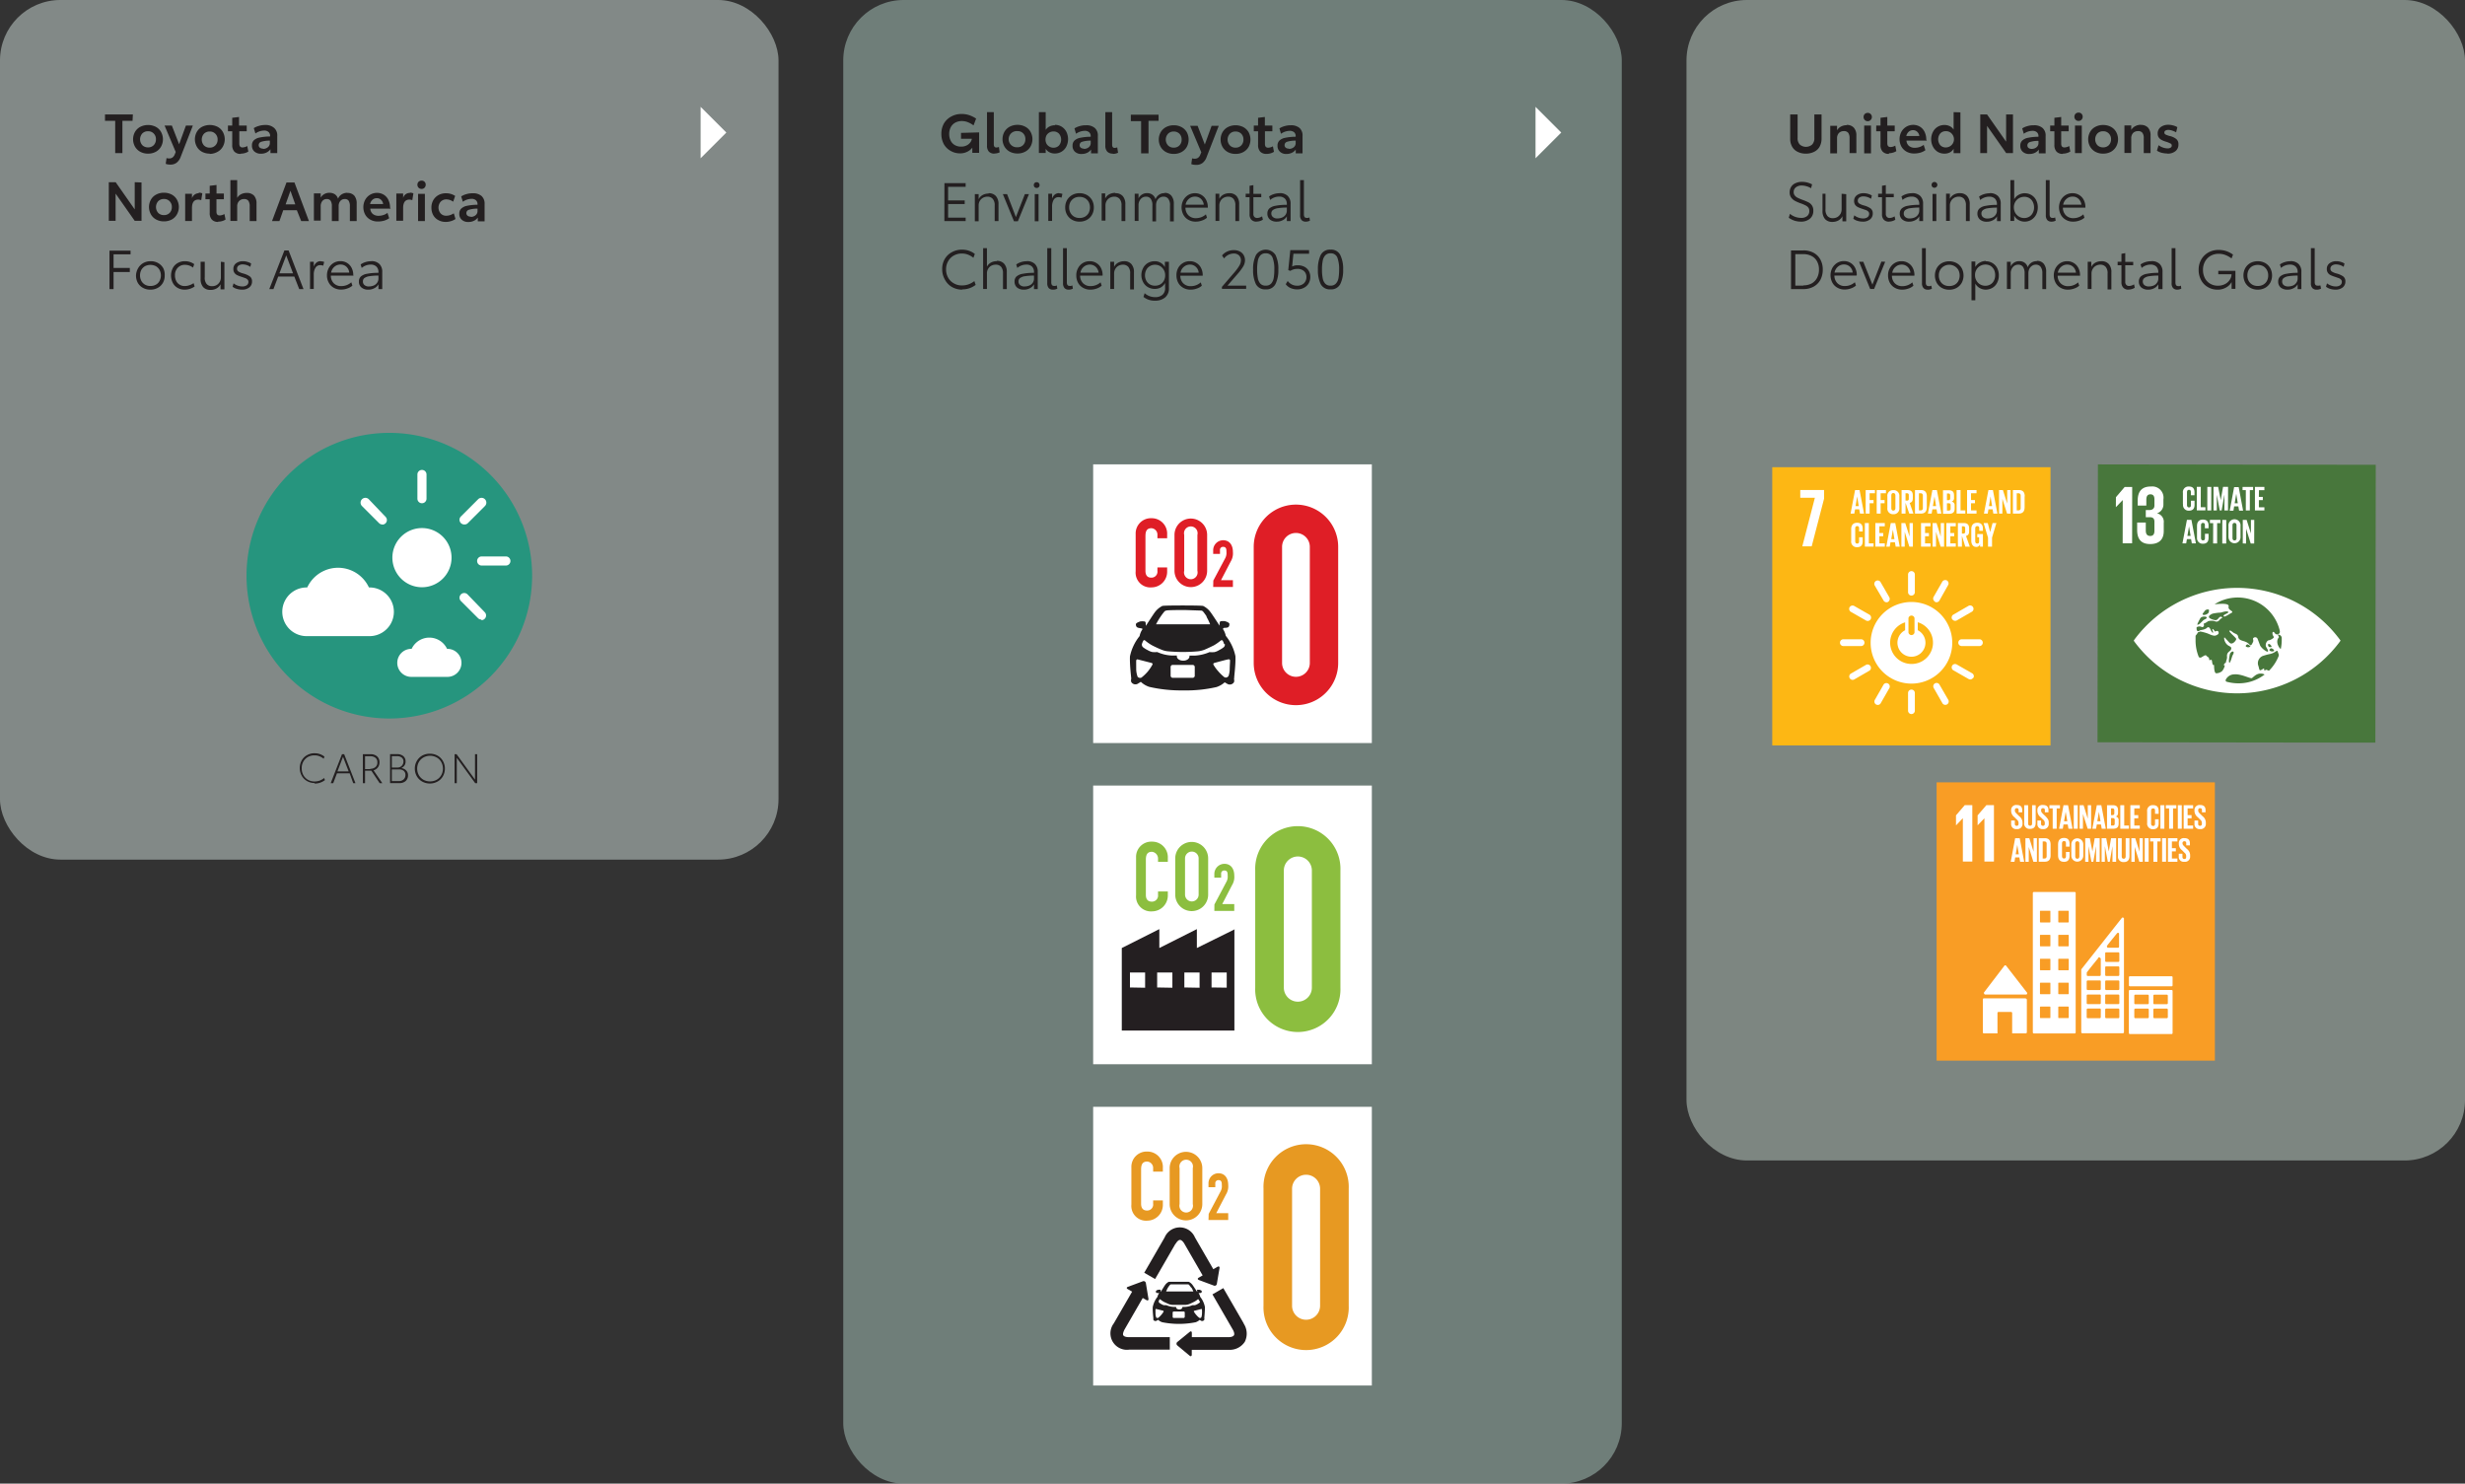 <svg xmlns="http://www.w3.org/2000/svg" xmlns:xlink="http://www.w3.org/1999/xlink" viewBox="0 0 362.48 218.16"><rect x="0" y="0" width="362.48" height="218.16" fill="#333333" stroke="none"/><defs><style>.cls-1{fill:none;}.cls-2{clip-path:url(#clip-path);}.cls-3{opacity:0.5;}.cls-4{clip-path:url(#clip-path-3);}.cls-5{fill:#c7d9d0;}.cls-6{fill:#231f20;}.cls-7{fill:#f99d25;}.cls-8{fill:#fff;}.cls-9{fill:#48773c;}.cls-10{fill:#fdb714;}.cls-11{clip-path:url(#clip-path-22);}.cls-12{fill:#acc9c0;}.cls-13{clip-path:url(#clip-path-23);}.cls-14{fill:#d2e0db;}.cls-15{fill:#26957e;}.cls-16{fill:#8cbe3f;}.cls-17{fill:#241f21;}.cls-18{fill:#e79922;}.cls-19{fill:#221f20;}.cls-20{fill:#df1e26;}</style><clipPath id="clip-path" transform="translate(0 0)"><rect class="cls-1" width="362.48" height="218.16"/></clipPath><clipPath id="clip-path-3" transform="translate(0 0)"><rect class="cls-1" x="239" y="-7" width="132.48" height="178.64"/></clipPath><clipPath id="clip-path-22" transform="translate(0 0)"><rect class="cls-1" x="115" y="-7" width="132.48" height="226.16"/></clipPath><clipPath id="clip-path-23" transform="translate(0 0)"><rect class="cls-1" x="-9" y="-7" width="132.48" height="134.4"/></clipPath></defs><g id="Layer_2" data-name="Layer 2"><g id="Layer_1-2" data-name="Layer 1"><g class="cls-2"><g class="cls-2"><g class="cls-3"><g class="cls-4"><rect class="cls-5" x="248" width="114.48" height="170.64" rx="8.89"/></g></g><path class="cls-6" d="M343.41,42.59a1.67,1.67,0,0,0,1.09-.33,1.08,1.08,0,0,0,.39-.87.87.87,0,0,0-.33-.75,3.08,3.08,0,0,0-.94-.42,2.28,2.28,0,0,1-.7-.28.48.48,0,0,1-.23-.43.55.55,0,0,1,.23-.46,1,1,0,0,1,.61-.17,2,2,0,0,1,1.11.36l.12-.49a1.92,1.92,0,0,0-.54-.24,2.09,2.09,0,0,0-.67-.1,1.58,1.58,0,0,0-1,.31,1,1,0,0,0-.39.84.94.94,0,0,0,.17.57,1,1,0,0,0,.41.34,4.89,4.89,0,0,0,.64.24l.57.2a1.05,1.05,0,0,1,.31.21.48.48,0,0,1,.11.32.59.59,0,0,1-.24.5,1.08,1.08,0,0,1-.66.18,1.87,1.87,0,0,1-.71-.14,1.73,1.73,0,0,1-.57-.32l-.15.5a1.87,1.87,0,0,0,.6.31,2.67,2.67,0,0,0,.8.12m-2.76,0a1.22,1.22,0,0,0,.63-.15l-.09-.47L341,42a1,1,0,0,1-.23,0c-.26,0-.39-.18-.39-.53V36.49h-.56v5.14a1,1,0,0,0,.21.72.79.79,0,0,0,.61.24m-4.15-.47a1,1,0,0,1-.67-.2.68.68,0,0,1-.23-.54.6.6,0,0,1,.21-.48,1.49,1.49,0,0,1,.7-.28,9.2,9.2,0,0,1,1.37-.1v.4a1.06,1.06,0,0,1-.21.68,1.08,1.08,0,0,1-.52.4,1.82,1.82,0,0,1-.65.12m.33-3.71a2.75,2.75,0,0,0-.88.14,2.28,2.28,0,0,0-.68.34l.16.51a2,2,0,0,1,1.32-.49,1.16,1.16,0,0,1,.84.29,1.09,1.09,0,0,1,.29.81v.11a8.18,8.18,0,0,0-1.67.14,1.8,1.8,0,0,0-.91.4,1,1,0,0,0-.28.74,1.11,1.11,0,0,0,.36.87,1.51,1.51,0,0,0,1,.32,1.8,1.8,0,0,0,.91-.22,1.36,1.36,0,0,0,.59-.57v.71h.55V40a1.57,1.57,0,0,0-.42-1.19,1.65,1.65,0,0,0-1.19-.41M332,42.05a1.59,1.59,0,0,1-.79-.19,1.43,1.43,0,0,1-.54-.55,1.68,1.68,0,0,1-.19-.82,1.63,1.63,0,0,1,.19-.8,1.5,1.5,0,0,1,.54-.55,1.76,1.76,0,0,1,1.59,0,1.5,1.5,0,0,1,.54.55,1.57,1.57,0,0,1,.2.81,1.67,1.67,0,0,1-.19.81,1.39,1.39,0,0,1-.55.55,1.6,1.6,0,0,1-.8.19m0,.54a2.19,2.19,0,0,0,1.1-.27,2,2,0,0,0,.74-.74,2.3,2.3,0,0,0,0-2.16,2,2,0,0,0-.74-.74,2.36,2.36,0,0,0-2.19,0,2,2,0,0,0-.74.74,2.29,2.29,0,0,0,0,2.16,2,2,0,0,0,.74.74,2.18,2.18,0,0,0,1.09.27m-5.8-2.77v.51h1.95a1.55,1.55,0,0,1-.26.81,1.8,1.8,0,0,1-.7.63,2.2,2.2,0,0,1-1.05.24,2.16,2.16,0,0,1-1.14-.3,2,2,0,0,1-.78-.83,2.62,2.62,0,0,1-.27-1.2,2.45,2.45,0,0,1,.3-1.22,2.14,2.14,0,0,1,.82-.84,2.36,2.36,0,0,1,1.19-.3,2.71,2.71,0,0,1,1,.18,3.83,3.83,0,0,1,.89.5l.22-.56a3.93,3.93,0,0,0-1-.52,3.67,3.67,0,0,0-1.13-.17,3,3,0,0,0-1.49.37,2.81,2.81,0,0,0-1.06,1.05,3,3,0,0,0-.38,1.5,3.18,3.18,0,0,0,.35,1.49,2.57,2.57,0,0,0,1,1.05,2.72,2.72,0,0,0,1.42.38,2.39,2.39,0,0,0,1.31-.34,2,2,0,0,0,.77-.78v1h.56V39.82Zm-6.07,2.77a1.22,1.22,0,0,0,.63-.15L320.7,42l-.18.07a1,1,0,0,1-.23,0c-.26,0-.39-.18-.39-.53V36.49h-.56v5.14a1,1,0,0,0,.21.72.79.79,0,0,0,.61.24M316,42.12a1,1,0,0,1-.67-.2.68.68,0,0,1-.23-.54.6.6,0,0,1,.21-.48,1.49,1.49,0,0,1,.7-.28,9.09,9.09,0,0,1,1.37-.1v.4a1.06,1.06,0,0,1-.21.68,1.08,1.08,0,0,1-.52.4,1.82,1.82,0,0,1-.65.12m.33-3.71a2.75,2.75,0,0,0-.88.14,2.28,2.28,0,0,0-.68.34l.16.51a2,2,0,0,1,1.32-.49,1.16,1.16,0,0,1,.84.29,1.13,1.13,0,0,1,.29.81v.11a8.18,8.18,0,0,0-1.67.14,1.8,1.8,0,0,0-.91.4,1,1,0,0,0-.28.74,1.11,1.11,0,0,0,.36.87,1.49,1.49,0,0,0,1,.32,1.8,1.8,0,0,0,.91-.22,1.36,1.36,0,0,0,.59-.57v.71H318V40a1.57,1.57,0,0,0-.42-1.19,1.65,1.65,0,0,0-1.19-.41m-3.4,4.18a1.82,1.82,0,0,0,.52-.08,1.42,1.42,0,0,0,.41-.2l-.11-.49a1.34,1.34,0,0,1-.72.24.54.54,0,0,1-.42-.16.64.64,0,0,1-.15-.46V39h1.17v-.49h-1.17V37.22l-.56.1v1.17h-.56V39h.56V41.5a1.1,1.1,0,0,0,.28.81,1,1,0,0,0,.75.28M309,38.41a1.83,1.83,0,0,0-.89.22,1.48,1.48,0,0,0-.58.61v-.75H307v4h.56V40.22a1.23,1.23,0,0,1,.17-.66,1.16,1.16,0,0,1,.46-.47,1.35,1.35,0,0,1,.66-.17,1,1,0,0,1,.8.33,1.44,1.44,0,0,1,.27,1v2.31h.56V40.05a1.75,1.75,0,0,0-.38-1.22,1.38,1.38,0,0,0-1.07-.42m-6.43,1.69a1.47,1.47,0,0,1,.49-.86,1.31,1.31,0,0,1,.89-.33,1.25,1.25,0,0,1,.88.33,1.37,1.37,0,0,1,.41.86Zm3.27.37a2.27,2.27,0,0,0-.24-1.06,1.82,1.82,0,0,0-1.65-1,1.91,1.91,0,0,0-1,.27,2.13,2.13,0,0,0-.71.75,2.31,2.31,0,0,0,0,2.13,1.82,1.82,0,0,0,.73.75,2.06,2.06,0,0,0,1.09.28,2.62,2.62,0,0,0,.94-.17,2.09,2.09,0,0,0,.72-.41l-.16-.49a2.19,2.19,0,0,1-1.47.56,1.49,1.49,0,0,1-1.1-.42,1.56,1.56,0,0,1-.44-1.12h3.3Zm-6.34-2.07a1.37,1.37,0,0,0-1.35.9,1.23,1.23,0,0,0-.46-.67,1.33,1.33,0,0,0-.78-.23,1.38,1.38,0,0,0-.76.21,1.3,1.3,0,0,0-.5.56v-.68h-.56v4h.56V40.2a1.35,1.35,0,0,1,.31-.92,1,1,0,0,1,.78-.36.82.82,0,0,1,.71.32,1.59,1.59,0,0,1,.24.95v2.32h.56V40.15a1.46,1.46,0,0,1,.14-.63,1.21,1.21,0,0,1,.4-.44.93.93,0,0,1,.54-.16.83.83,0,0,1,.72.32,1.52,1.52,0,0,1,.25.95v2.32h.56V40a1.8,1.8,0,0,0-.36-1.22,1.24,1.24,0,0,0-1-.42m-7.58,3.66a1.5,1.5,0,0,1-.78-.21,1.45,1.45,0,0,1-.54-.56,1.53,1.53,0,0,1-.2-.8,1.5,1.5,0,0,1,.2-.79,1.44,1.44,0,0,1,.56-.56,1.55,1.55,0,0,1,.77-.2,1.46,1.46,0,0,1,.76.2,1.5,1.5,0,0,1,.5.56,1.77,1.77,0,0,1,.17.8,1.71,1.71,0,0,1-.18.8,1.32,1.32,0,0,1-.51.56,1.45,1.45,0,0,1-.75.2m.09-3.65a1.87,1.87,0,0,0-.89.23,1.66,1.66,0,0,0-.68.66v-.81h-.56v5.7h.56V41.7a1.61,1.61,0,0,0,.66.66,1.82,1.82,0,0,0,.86.23,2,2,0,0,0,1-.27,1.79,1.79,0,0,0,.69-.75,2.26,2.26,0,0,0,.25-1.08,2.37,2.37,0,0,0-.24-1.07,1.86,1.86,0,0,0-1.68-1m-5.37,3.64a1.6,1.6,0,0,1-.8-.19,1.43,1.43,0,0,1-.54-.55,1.68,1.68,0,0,1-.19-.82,1.63,1.63,0,0,1,.19-.8,1.5,1.5,0,0,1,.54-.55,1.56,1.56,0,0,1,2.14.55,1.82,1.82,0,0,1,0,1.62,1.43,1.43,0,0,1-.54.55,1.66,1.66,0,0,1-.8.19m0,.54a2.18,2.18,0,0,0,1.09-.27,2,2,0,0,0,.74-.74,2.3,2.3,0,0,0,0-2.16,2,2,0,0,0-.74-.74,2.36,2.36,0,0,0-2.19,0,2,2,0,0,0-.74.74,2.29,2.29,0,0,0,0,2.16,2,2,0,0,0,.74.74,2.19,2.19,0,0,0,1.1.27m-3.19,0a1.29,1.29,0,0,0,.64-.15L284,42l-.19.07a.93.93,0,0,1-.23,0c-.26,0-.39-.18-.39-.53V36.49h-.56v5.14a1,1,0,0,0,.22.72.75.75,0,0,0,.6.24m-5.19-2.49a1.4,1.4,0,0,1,.48-.86,1.35,1.35,0,0,1,.89-.33,1.22,1.22,0,0,1,.88.33,1.33,1.33,0,0,1,.42.86Zm3.26.37a2.27,2.27,0,0,0-.24-1.06,1.75,1.75,0,0,0-.67-.73,1.78,1.78,0,0,0-1-.27,1.87,1.87,0,0,0-1,.27,2,2,0,0,0-.71.75,2.12,2.12,0,0,0-.26,1.07,2.24,2.24,0,0,0,.25,1.06,1.88,1.88,0,0,0,.73.75,2.09,2.09,0,0,0,1.1.28,2.66,2.66,0,0,0,.94-.17,2,2,0,0,0,.71-.41l-.16-.49a2.12,2.12,0,0,1-.64.4,2.22,2.22,0,0,1-.82.16,1.5,1.5,0,0,1-1.11-.42,1.56,1.56,0,0,1-.43-1.12h3.29Zm-4.86-2-1.32,3.38L274,38.49h-.62l1.63,4h.58l1.63-4Zm-6.89,1.61a1.47,1.47,0,0,1,.49-.86,1.31,1.31,0,0,1,.89-.33,1.25,1.25,0,0,1,.88.33,1.37,1.37,0,0,1,.41.86Zm3.27.37a2.27,2.27,0,0,0-.24-1.06,1.82,1.82,0,0,0-1.65-1,1.91,1.91,0,0,0-1,.27,2.13,2.13,0,0,0-.71.75,2.31,2.31,0,0,0,0,2.13,1.82,1.82,0,0,0,.73.75,2.06,2.06,0,0,0,1.09.28,2.62,2.62,0,0,0,.94-.17,2.09,2.09,0,0,0,.72-.41l-.16-.49a2.19,2.19,0,0,1-1.47.56,1.49,1.49,0,0,1-1.1-.42,1.56,1.56,0,0,1-.44-1.12H273ZM265.2,42H264V37.37h1.16a2.55,2.55,0,0,1,1.24.28,1.85,1.85,0,0,1,.8.79,2.41,2.41,0,0,1,.28,1.19,2.54,2.54,0,0,1-.28,1.23,2,2,0,0,1-.8.82,2.55,2.55,0,0,1-1.24.28m0-5.13h-1.79v5.68h1.79a3.12,3.12,0,0,0,1.53-.36,2.54,2.54,0,0,0,1-1,3.22,3.22,0,0,0,.35-1.52,3,3,0,0,0-.35-1.46,2.47,2.47,0,0,0-1-1,3.12,3.12,0,0,0-1.53-.35" transform="translate(0 0)"/><path class="cls-6" d="M303.39,30.1a1.47,1.47,0,0,1,.49-.86,1.33,1.33,0,0,1,.89-.33,1.23,1.23,0,0,1,.88.33,1.38,1.38,0,0,1,.42.86Zm3.27.37a2.27,2.27,0,0,0-.24-1.06,1.75,1.75,0,0,0-.67-.73,1.78,1.78,0,0,0-1-.27,1.93,1.93,0,0,0-1,.27,2,2,0,0,0-.71.75,2.31,2.31,0,0,0,0,2.13,1.82,1.82,0,0,0,.73.75,2.06,2.06,0,0,0,1.09.28,2.62,2.62,0,0,0,.94-.17,2,2,0,0,0,.72-.41l-.16-.49a2.12,2.12,0,0,1-.64.4,2.26,2.26,0,0,1-.82.16,1.5,1.5,0,0,1-1.11-.42,1.56,1.56,0,0,1-.44-1.12h3.3Zm-5,2.12a1.22,1.22,0,0,0,.63-.15l-.08-.47-.19.07a.93.93,0,0,1-.23,0c-.26,0-.39-.18-.39-.53V26.49h-.56v5.14a1.07,1.07,0,0,0,.21.72.79.79,0,0,0,.61.24m-4-.53a1.46,1.46,0,0,1-.77-.21,1.55,1.55,0,0,1-.55-.56,1.64,1.64,0,0,1-.2-.8,1.6,1.6,0,0,1,.2-.79,1.5,1.5,0,0,1,.56-.56,1.59,1.59,0,0,1,.78-.2,1.42,1.42,0,0,1,.75.2,1.35,1.35,0,0,1,.5.56,1.77,1.77,0,0,1,.18.8,1.6,1.6,0,0,1-.19.8,1.32,1.32,0,0,1-.51.56,1.45,1.45,0,0,1-.75.2m.1-3.65a1.88,1.88,0,0,0-.9.23,1.64,1.64,0,0,0-.67.66V26.49h-.56v6h.56V31.7a1.53,1.53,0,0,0,.65.66,1.83,1.83,0,0,0,.87.23,1.94,1.94,0,0,0,1-.27,2,2,0,0,0,.7-.75,2.39,2.39,0,0,0,.25-1.08,2.25,2.25,0,0,0-.25-1.07,1.83,1.83,0,0,0-1.67-1m-5.48,3.71a1,1,0,0,1-.66-.2.68.68,0,0,1-.23-.54.6.6,0,0,1,.21-.48,1.44,1.44,0,0,1,.7-.28,9.09,9.09,0,0,1,1.37-.1v.4a1.06,1.06,0,0,1-.21.68,1.13,1.13,0,0,1-.52.4,1.84,1.84,0,0,1-.66.12m.33-3.71a2.74,2.74,0,0,0-.87.14,2.47,2.47,0,0,0-.69.34l.16.51a2.06,2.06,0,0,1,1.32-.49,1.18,1.18,0,0,1,.85.29,1.13,1.13,0,0,1,.29.81v.11a8.11,8.11,0,0,0-1.67.14,1.8,1.8,0,0,0-.91.4,1,1,0,0,0-.29.74,1.13,1.13,0,0,0,.37.87,1.48,1.48,0,0,0,1,.32,1.84,1.84,0,0,0,.92-.22,1.41,1.41,0,0,0,.59-.57v.71h.55V30a1.55,1.55,0,0,0-.42-1.19,1.66,1.66,0,0,0-1.2-.41m-4.39,0a1.86,1.86,0,0,0-.89.22,1.48,1.48,0,0,0-.58.61v-.75h-.56v4h.56V30.22a1.3,1.3,0,0,1,.17-.66,1.16,1.16,0,0,1,.46-.47,1.36,1.36,0,0,1,.67-.17,1,1,0,0,1,.79.33,1.44,1.44,0,0,1,.27.95v2.31h.56V30.05a1.75,1.75,0,0,0-.38-1.22,1.36,1.36,0,0,0-1.07-.42m-3.74-.8a.43.43,0,0,0,.43-.42.4.4,0,0,0-.13-.31.43.43,0,0,0-.6,0,.43.43,0,0,0-.12.31.44.44,0,0,0,.12.3.41.41,0,0,0,.3.12m-.28,4.9h.56v-4h-.56Zm-3.34-.39a.93.93,0,0,1-.66-.2.65.65,0,0,1-.23-.54.63.63,0,0,1,.2-.48,1.54,1.54,0,0,1,.71-.28,9.09,9.09,0,0,1,1.37-.1v.4a1.06,1.06,0,0,1-.21.68,1.11,1.11,0,0,1-.53.4,1.78,1.78,0,0,1-.65.12m.33-3.71a2.8,2.8,0,0,0-.88.14,2.54,2.54,0,0,0-.68.34l.16.51a2.06,2.06,0,0,1,1.32-.49,1.14,1.14,0,0,1,.84.29,1.09,1.09,0,0,1,.3.81v.11a8.29,8.29,0,0,0-1.68.14,1.8,1.8,0,0,0-.9.4,1,1,0,0,0-.29.74,1.1,1.1,0,0,0,.37.87,1.46,1.46,0,0,0,1,.32,1.84,1.84,0,0,0,.92-.22,1.33,1.33,0,0,0,.58-.57v.71h.56V30a1.55,1.55,0,0,0-.42-1.19,1.66,1.66,0,0,0-1.2-.41m-3.4,4.18a1.77,1.77,0,0,0,.52-.08,1.37,1.37,0,0,0,.42-.2l-.11-.49a1.4,1.4,0,0,1-.72.24.51.51,0,0,1-.42-.16.64.64,0,0,1-.15-.46V29h1.17v-.49h-1.17V27.22l-.56.1v1.17h-.57V29h.57V31.5a1.1,1.1,0,0,0,.27.81,1,1,0,0,0,.75.28m-3.86,0a1.62,1.62,0,0,0,1.08-.33,1.06,1.06,0,0,0,.4-.87.87.87,0,0,0-.33-.75,3.08,3.08,0,0,0-.94-.42,2.57,2.57,0,0,1-.7-.28.46.46,0,0,1-.23-.43.53.53,0,0,1,.23-.46,1,1,0,0,1,.61-.17,2,2,0,0,1,1.11.36l.12-.49a2.05,2.05,0,0,0-.54-.24,2.15,2.15,0,0,0-.68-.1,1.57,1.57,0,0,0-1,.31,1,1,0,0,0-.39.84.94.94,0,0,0,.16.57,1.17,1.17,0,0,0,.42.34,5.29,5.29,0,0,0,.63.24l.58.2a.88.88,0,0,1,.3.21.44.44,0,0,1,.12.32.59.59,0,0,1-.24.5,1.08,1.08,0,0,1-.66.18,2,2,0,0,1-.72-.14,1.79,1.79,0,0,1-.56-.32l-.15.5a1.68,1.68,0,0,0,.6.31,2.63,2.63,0,0,0,.8.12m-3.12-4.1v2.29a1.33,1.33,0,0,1-.17.67,1.3,1.3,0,0,1-.46.47,1.35,1.35,0,0,1-.67.16,1,1,0,0,1-.79-.32,1.43,1.43,0,0,1-.28-1V28.49H268V31a1.78,1.78,0,0,0,.38,1.22,1.41,1.41,0,0,0,1.07.41,1.84,1.84,0,0,0,.9-.22,1.44,1.44,0,0,0,.58-.62v.76h.56v-4Zm-6,4.1a2,2,0,0,0,1.34-.43,1.46,1.46,0,0,0,.5-1.18,1.3,1.3,0,0,0-.19-.75,1.35,1.35,0,0,0-.47-.45,7.1,7.1,0,0,0-.81-.35l-.16-.06a6.88,6.88,0,0,1-.7-.3,1.2,1.2,0,0,1-.4-.33.75.75,0,0,1-.16-.5.86.86,0,0,1,.33-.7,1.34,1.34,0,0,1,.86-.26,2.56,2.56,0,0,1,.71.11,2.49,2.49,0,0,1,.66.29l.15-.57a3.54,3.54,0,0,0-.69-.27,3.06,3.06,0,0,0-.79-.1,2.18,2.18,0,0,0-.95.19,1.4,1.4,0,0,0-.64.53,1.51,1.51,0,0,0-.23.82,1.28,1.28,0,0,0,.21.75,1.7,1.7,0,0,0,.54.49,6.44,6.44,0,0,0,.84.37,5.51,5.51,0,0,1,.74.31,1.11,1.11,0,0,1,.41.32.76.76,0,0,1,.15.5.91.91,0,0,1-.32.75,1.32,1.32,0,0,1-.88.27,2.74,2.74,0,0,1-.89-.16,2.7,2.7,0,0,1-.76-.44l-.17.58a3.17,3.17,0,0,0,.82.42,3.09,3.09,0,0,0,.95.15" transform="translate(0 0)"/><path class="cls-6" d="M318.71,22.59a1.78,1.78,0,0,0,1.2-.37,1.21,1.21,0,0,0,.43-1,.94.94,0,0,0-.32-.78,2.41,2.41,0,0,0-1-.45,2.92,2.92,0,0,1-.57-.21.31.31,0,0,1-.18-.29.32.32,0,0,1,.16-.29.84.84,0,0,1,.42-.1,1.8,1.8,0,0,1,.59.11,2.87,2.87,0,0,1,.56.25l.18-.76a2.11,2.11,0,0,0-.61-.25,2.44,2.44,0,0,0-.71-.1,1.78,1.78,0,0,0-1.14.35,1.14,1.14,0,0,0-.43.94,1,1,0,0,0,.16.58,1.23,1.23,0,0,0,.4.35,3.11,3.11,0,0,0,.64.26,4.23,4.23,0,0,1,.68.27.31.31,0,0,1,.19.3.34.34,0,0,1-.17.31.79.79,0,0,1-.44.11,2.21,2.21,0,0,1-.7-.13,2.37,2.37,0,0,1-.63-.34l-.24.8a2.15,2.15,0,0,0,.68.31,3.46,3.46,0,0,0,.84.11m-3.89-4.22a1.72,1.72,0,0,0-.82.2,1.49,1.49,0,0,0-.59.55v-.66h-1v4.05h1V20.35a1.13,1.13,0,0,1,.27-.79,1,1,0,0,1,.74-.28.74.74,0,0,1,.63.25,1.24,1.24,0,0,1,.2.79v2.19h1V19.94a1.66,1.66,0,0,0-.36-1.16,1.36,1.36,0,0,0-1.07-.41m-5.54,3.3a1.15,1.15,0,0,1-.85-.33,1.3,1.3,0,0,1,0-1.71,1.15,1.15,0,0,1,.85-.33,1.1,1.1,0,0,1,.83.33,1.15,1.15,0,0,1,.33.85,1.22,1.22,0,0,1-.32.86,1.14,1.14,0,0,1-.84.33m0,.92a2.4,2.4,0,0,0,1.14-.27,2,2,0,0,0,.77-.76,2.22,2.22,0,0,0,0-2.16,1.92,1.92,0,0,0-.77-.75,2.4,2.4,0,0,0-1.14-.27,2.34,2.34,0,0,0-1.14.27,1.88,1.88,0,0,0-.78.75,2.22,2.22,0,0,0,0,2.16,2,2,0,0,0,.78.76,2.34,2.34,0,0,0,1.14.27m-3.62-4.81a.59.59,0,0,0,.44-.18.64.64,0,0,0,.17-.44.61.61,0,0,0-.17-.43.58.58,0,0,0-.44-.17.6.6,0,0,0-.44.17.61.61,0,0,0-.17.43.64.64,0,0,0,.17.44.6.6,0,0,0,.44.18m-.52,4.73h1V18.46h-1Zm-1.79.08a2,2,0,0,0,.61-.09,2,2,0,0,0,.49-.22l-.16-.81a1.5,1.5,0,0,1-.7.21c-.32,0-.48-.18-.48-.56V19.3h1.1v-.84h-1.1V17.2l-1,.12v1.14h-.62v.84h.62v2a1.41,1.41,0,0,0,.32,1,1.23,1.23,0,0,0,.92.33m-4.58-.74a.71.71,0,0,1-.47-.14.46.46,0,0,1-.16-.38.5.5,0,0,1,.36-.48,3.81,3.81,0,0,1,1.27-.17V21a.77.77,0,0,1-.3.66,1.07,1.07,0,0,1-.7.23m.28-3.47a3.05,3.05,0,0,0-.92.13,2.58,2.58,0,0,0-.75.33l.23.79a2.22,2.22,0,0,1,1.26-.43.94.94,0,0,1,.67.21.75.75,0,0,1,.23.58v.08a7.46,7.46,0,0,0-1.52.15,1.69,1.69,0,0,0-.87.41,1,1,0,0,0-.28.76,1.11,1.11,0,0,0,.35.88,1.37,1.37,0,0,0,1,.33,1.79,1.79,0,0,0,.81-.18,1.53,1.53,0,0,0,.56-.47v.56h1V20a1.45,1.45,0,0,0-.46-1.19,1.86,1.86,0,0,0-1.26-.39M295,16.83v4l-2.8-4h-1v5.68h1v-4l2.81,4h1V16.83Zm-8.87,4.85a1.07,1.07,0,0,1-.81-.33,1.36,1.36,0,0,1,0-1.73,1.09,1.09,0,0,1,.82-.33,1.11,1.11,0,0,1,.84.34,1.2,1.2,0,0,1-.85,2.05m1.15-5.19v2.57a1.32,1.32,0,0,0-.55-.5,1.77,1.77,0,0,0-.8-.18,1.91,1.91,0,0,0-1,.27,1.85,1.85,0,0,0-.69.75,2.37,2.37,0,0,0,0,2.16,2,2,0,0,0,.69.76,1.91,1.91,0,0,0,1,.27,1.71,1.71,0,0,0,.8-.18,1.4,1.4,0,0,0,.55-.53v.64h1v-6ZM280.32,20a1.17,1.17,0,0,1,.36-.63.94.94,0,0,1,.63-.23.86.86,0,0,1,.62.24,1,1,0,0,1,.31.62Zm2.94.53a2.58,2.58,0,0,0-.25-1.14,1.8,1.8,0,0,0-.68-.76,1.92,1.92,0,0,0-1-.27,2,2,0,0,0-1,.27,2,2,0,0,0-.73.75,2.32,2.32,0,0,0,0,2.17,2,2,0,0,0,.76.75,2.24,2.24,0,0,0,1.12.27,3.37,3.37,0,0,0,.93-.13,2.68,2.68,0,0,0,.72-.35l-.25-.79a2,2,0,0,1-.58.31,2.18,2.18,0,0,1-.72.12,1.3,1.3,0,0,1-.86-.27,1.09,1.09,0,0,1-.37-.78h3Zm-5.49,2a2,2,0,0,0,.6-.09,1.72,1.72,0,0,0,.49-.22l-.16-.81a1.43,1.43,0,0,1-.69.21c-.32,0-.48-.18-.48-.56V19.3h1.09v-.84h-1.09V17.2l-1,.12v1.14h-.63v.84h.63v2a1.37,1.37,0,0,0,.32,1,1.23,1.23,0,0,0,.92.33m-3.12-4.81a.57.57,0,0,0,.43-.18.6.6,0,0,0,.18-.44.58.58,0,0,0-.18-.43.56.56,0,0,0-.43-.17.6.6,0,0,0-.44.17.61.61,0,0,0-.17.43.64.64,0,0,0,.17.44.6.6,0,0,0,.44.18m-.52,4.73h1V18.46h-1Zm-2.59-4.14a1.72,1.72,0,0,0-.82.2,1.4,1.4,0,0,0-.58.55v-.66h-1v4.05h1V20.35a1.13,1.13,0,0,1,.27-.79,1,1,0,0,1,.73-.28.77.77,0,0,1,.64.25,1.31,1.31,0,0,1,.2.79v2.19h1V19.94a1.66,1.66,0,0,0-.37-1.16,1.36,1.36,0,0,0-1.07-.41m-6,4.22a2.65,2.65,0,0,0,1.23-.27,1.81,1.81,0,0,0,.81-.76,2.4,2.4,0,0,0,.28-1.16V16.83H266.8v3.43a1.31,1.31,0,0,1-.33,1,1.39,1.39,0,0,1-1.8,0,1.31,1.31,0,0,1-.33-1V16.83h-1.09V20.4a2.29,2.29,0,0,0,.28,1.16,1.81,1.81,0,0,0,.81.76,2.58,2.58,0,0,0,1.22.27" transform="translate(0 0)"/></g><rect class="cls-7" x="284.78" y="115.04" width="40.92" height="40.92"/><g class="cls-2"><path class="cls-8" d="M291.76,146.24h6.18a.15.15,0,0,0,.15-.15.15.15,0,0,0,0-.11h0L295,142l0,0a.16.16,0,0,0-.11-.05.18.18,0,0,0-.1,0l0,0,0,0-3,3.93-.05.06a.2.2,0,0,0,0,.09.15.15,0,0,0,.15.15" transform="translate(0 0)"/><path class="cls-8" d="M297.92,146.8h-6.19a.15.15,0,0,0-.15.15v4.85a.15.15,0,0,0,.15.15h2v-3a.15.15,0,0,1,.15-.15h1.85a.16.16,0,0,1,.16.15v3h2a.16.16,0,0,0,.16-.15V147a.16.16,0,0,0-.16-.15" transform="translate(0 0)"/><path class="cls-8" d="M318.78,147.51a.15.15,0,0,1-.15.15H316.8a.14.14,0,0,1-.15-.15V146.4a.14.14,0,0,1,.15-.14h1.83a.15.15,0,0,1,.15.14Zm0,2.06a.15.15,0,0,1-.15.15H316.8a.15.15,0,0,1-.15-.15v-1.11a.15.15,0,0,1,.15-.15h1.83a.15.15,0,0,1,.15.15Zm-2.8-2.06a.15.15,0,0,1-.15.15H314a.14.14,0,0,1-.15-.15V146.4a.14.14,0,0,1,.15-.14h1.83a.15.15,0,0,1,.15.14Zm0,2.06a.15.15,0,0,1-.15.15H314a.15.15,0,0,1-.15-.15v-1.11a.15.15,0,0,1,.15-.15h1.83a.15.15,0,0,1,.15.15Zm3.35-4H313.2a.15.15,0,0,0-.15.15v6.19a.15.15,0,0,0,.15.14h6.13a.14.14,0,0,0,.15-.14v-6.19a.14.14,0,0,0-.15-.15" transform="translate(0 0)"/><path class="cls-8" d="M304.21,135.56a.09.09,0,0,1-.08.08h-1.38a.09.09,0,0,1-.08-.08V134a.08.08,0,0,1,.08-.08h1.38a.08.08,0,0,1,.08.08Zm0,3.51a.08.08,0,0,1-.08.08h-1.38a.08.08,0,0,1-.08-.08v-1.53a.09.09,0,0,1,.08-.08h1.38a.09.09,0,0,1,.08.08Zm0,3.52a.09.09,0,0,1-.08.08h-1.38a.09.09,0,0,1-.08-.08v-1.53a.09.09,0,0,1,.08-.08h1.38a.09.09,0,0,1,.08.08Zm0,3.52a.09.09,0,0,1-.08.08h-1.38a.09.09,0,0,1-.08-.08v-1.53a.08.08,0,0,1,.08-.08h1.38a.08.08,0,0,1,.08.08Zm0,3.51a.08.08,0,0,1-.08.08h-1.38a.08.08,0,0,1-.08-.08v-1.53a.09.09,0,0,1,.08-.08h1.38a.09.09,0,0,1,.08.08Zm-2.7-14.06a.08.08,0,0,1-.08.08h-1.37a.09.09,0,0,1-.08-.08V134a.08.08,0,0,1,.08-.08h1.37a.07.07,0,0,1,.08.08Zm0,3.51a.07.07,0,0,1-.08.08h-1.37a.08.08,0,0,1-.08-.08v-1.53a.09.09,0,0,1,.08-.08h1.37a.08.08,0,0,1,.08.08Zm0,3.52a.08.08,0,0,1-.08.08h-1.37a.09.09,0,0,1-.08-.08v-1.53a.09.09,0,0,1,.08-.08h1.37a.08.08,0,0,1,.08.08Zm0,3.52a.08.08,0,0,1-.08.08h-1.37a.09.09,0,0,1-.08-.08v-1.53a.08.08,0,0,1,.08-.08h1.37a.07.07,0,0,1,.08.08Zm0,3.51a.07.07,0,0,1-.08.08h-1.37a.08.08,0,0,1-.08-.08v-1.53a.09.09,0,0,1,.08-.08h1.37a.08.08,0,0,1,.08.08Zm3.57-18.46h-6a.15.15,0,0,0-.15.15v20.5a.15.15,0,0,0,.15.15h6a.15.15,0,0,0,.15-.15v-20.5a.15.15,0,0,0-.15-.15" transform="translate(0 0)"/><rect class="cls-8" x="313.06" y="143.55" width="6.42" height="1.48" rx="0.12"/><path class="cls-8" d="M311.65,141.3a.15.15,0,0,1-.15.14h-1.79a.14.14,0,0,1-.14-.14v-1.12a.14.14,0,0,1,.14-.15h1.79a.15.15,0,0,1,.15.15Zm0,2.07a.15.15,0,0,1-.15.14h-1.79a.14.14,0,0,1-.14-.14v-1.12a.14.14,0,0,1,.14-.15h1.79a.15.15,0,0,1,.15.15Zm0,2.06a.15.15,0,0,1-.15.15h-1.79a.15.15,0,0,1-.14-.15v-1.12a.14.14,0,0,1,.14-.14h1.79a.15.15,0,0,1,.15.14Zm0,2.07a.15.15,0,0,1-.15.15h-1.79a.15.15,0,0,1-.14-.15v-1.12a.14.14,0,0,1,.14-.14h1.79a.15.15,0,0,1,.15.14Zm0,2.07a.15.15,0,0,1-.15.15h-1.79a.15.15,0,0,1-.14-.15v-1.12a.15.15,0,0,1,.14-.15h1.79a.15.15,0,0,1,.15.15Zm-2.73-8.67v2.47a.15.15,0,0,1-.15.14H307a.14.14,0,0,1-.14-.14v-.3h0a.13.13,0,0,1,0-.06v0h0l0,0c.22-.33,1.26-1.6,1.69-2.13l0-.05a.16.16,0,0,1,.13-.06.17.17,0,0,1,.17.13Zm0,4.53a.15.15,0,0,1-.14.15H307a.15.15,0,0,1-.15-.15v-1.12a.15.15,0,0,1,.15-.14h1.79a.14.14,0,0,1,.14.14Zm0,2.07a.15.15,0,0,1-.14.15H307a.15.15,0,0,1-.15-.15v-1.12a.15.15,0,0,1,.15-.14h1.79a.14.14,0,0,1,.14.14Zm0,2.07a.15.15,0,0,1-.14.15H307a.15.15,0,0,1-.15-.15v-1.12a.15.15,0,0,1,.15-.15h1.79a.15.15,0,0,1,.14.15Zm.94-10.48,0-.05c.4-.52,1.08-1.35,1.41-1.76l.05-.05a.17.17,0,0,1,.13-.07.16.16,0,0,1,.16.14v1.89a.16.16,0,0,1-.16.17H310a.17.17,0,0,1-.17-.17.21.21,0,0,1,0-.1m2.48-4.06a.15.15,0,0,0-.15-.11l-.09,0h0L312,135l-5.9,7.48,0,0a.17.17,0,0,0-.05.12h0v9.18a.15.15,0,0,0,.14.15h6a.15.15,0,0,0,.14-.15V135.09a.13.13,0,0,0,0-.06" transform="translate(0 0)"/></g><polygon class="cls-8" points="287.63 119.89 287.63 121.35 287.65 121.35 288.62 120.33 288.64 120.33 288.64 126.68 290.03 126.68 290.03 118.39 288.92 118.39 287.63 119.89"/><polygon class="cls-8" points="290.81 119.89 290.81 121.35 290.82 121.35 291.8 120.33 291.81 120.33 291.81 126.68 293.21 126.68 293.21 118.39 292.1 118.39 290.81 119.89"/><g class="cls-2"><path class="cls-8" d="M295.74,121.12v-.47h.54v.48a.26.26,0,0,0,.29.3c.18,0,.26-.12.26-.3V121a.62.62,0,0,0-.26-.49l-.34-.34a1.19,1.19,0,0,1-.49-.92v-.12a.73.73,0,0,1,.82-.76c.58,0,.81.28.81.78v.29h-.53v-.31c0-.2-.09-.29-.27-.29a.25.25,0,0,0-.28.28v.08c0,.19.11.3.28.47l.37.36a1.17,1.17,0,0,1,.47.9v.17a.75.75,0,0,1-.85.81.72.72,0,0,1-.82-.78" transform="translate(0 0)"/><path class="cls-8" d="M299.35,118.4V121c0,.54-.23.88-.82.88a.78.78,0,0,1-.87-.88V118.4h.58v2.68c0,.2.08.34.29.34s.29-.14.29-.34V118.4Z" transform="translate(0 0)"/><path class="cls-8" d="M299.6,121.12v-.47h.54v.48c0,.19.09.3.28.3s.27-.12.27-.3V121a.62.62,0,0,0-.26-.49l-.34-.34a1.16,1.16,0,0,1-.49-.92v-.12a.72.72,0,0,1,.82-.76c.58,0,.81.28.81.78v.29h-.53v-.31c0-.2-.09-.29-.28-.29a.25.25,0,0,0-.27.28v.08c0,.19.11.3.27.47l.38.36c.31.33.47.52.47.9v.17a.75.75,0,0,1-.85.81.72.72,0,0,1-.82-.78" transform="translate(0 0)"/></g><polygon class="cls-8" points="301.37 118.4 302.92 118.4 302.92 118.87 302.44 118.87 302.44 121.86 301.85 121.86 301.85 118.87 301.37 118.87 301.37 118.4"/><path class="cls-8" d="M303.52,120.76H304l-.24-1.39h0Zm-.73,1.1.65-3.46h.67l.66,3.46h-.6l-.11-.63h-.62l-.1.63Z" transform="translate(0 0)"/><rect class="cls-8" x="304.95" y="118.4" width="0.58" height="3.46"/><polygon class="cls-8" points="306.3 119.69 306.3 121.86 305.81 121.86 305.81 118.4 306.39 118.4 307.01 120.39 307.01 118.4 307.5 118.4 307.5 121.86 306.99 121.86 306.3 119.69"/><path class="cls-8" d="M308.41,120.76h.47l-.23-1.39h0Zm-.73,1.1.66-3.46H309l.66,3.46h-.6l-.11-.63h-.61l-.11.63Z" transform="translate(0 0)"/><g class="cls-2"><path class="cls-8" d="M310.43,120.3v1.09h.25a.25.25,0,0,0,.29-.28v-.52a.25.25,0,0,0-.29-.29Zm0-.44h.2a.25.25,0,0,0,.28-.28v-.43a.25.25,0,0,0-.28-.28h-.2Zm-.59-1.46h.85c.58,0,.77.27.77.76v.35c0,.29-.1.48-.34.55a.53.53,0,0,1,.43.58v.46c0,.49-.22.76-.8.76h-.91Z" transform="translate(0 0)"/></g><polygon class="cls-8" points="311.79 118.4 312.37 118.4 312.37 121.39 313.06 121.39 313.06 121.86 311.79 121.86 311.79 118.4"/><polygon class="cls-8" points="313.27 118.4 314.66 118.4 314.66 118.87 313.85 118.87 313.85 119.86 314.43 119.86 314.43 120.33 313.85 120.33 313.85 121.39 314.66 121.39 314.66 121.86 313.27 121.86 313.27 118.4"/><g class="cls-2"><path class="cls-8" d="M315.74,121v-1.68a.81.81,0,0,1,.87-.93c.64,0,.82.36.82.87v.41h-.53v-.46c0-.21-.07-.34-.28-.34s-.3.15-.3.36v1.86c0,.21.09.36.3.36s.28-.13.28-.34v-.64h.53v.6c0,.5-.21.86-.82.86a.82.82,0,0,1-.87-.93" transform="translate(0 0)"/></g><rect class="cls-8" x="317.69" y="118.4" width="0.58" height="3.46"/><polygon class="cls-8" points="318.49 118.4 320.03 118.4 320.03 118.87 319.55 118.87 319.55 121.86 318.97 121.86 318.97 118.87 318.49 118.87 318.49 118.4"/><rect class="cls-8" x="320.25" y="118.4" width="0.58" height="3.46"/><polygon class="cls-8" points="321.11 118.4 322.5 118.4 322.5 118.87 321.69 118.87 321.69 119.86 322.27 119.86 322.27 120.33 321.69 120.33 321.69 121.39 322.5 121.39 322.5 121.86 321.11 121.86 321.11 118.4"/><g class="cls-2"><path class="cls-8" d="M322.7,121.12v-.47h.54v.48a.26.26,0,0,0,.29.3c.18,0,.26-.12.26-.3V121a.62.62,0,0,0-.26-.49l-.34-.34a1.19,1.19,0,0,1-.49-.92v-.12a.73.73,0,0,1,.82-.76c.58,0,.81.28.81.78v.29h-.53v-.31c0-.2-.09-.29-.27-.29a.25.25,0,0,0-.28.28v.08c0,.19.11.3.28.47l.37.36a1.17,1.17,0,0,1,.47.9v.17a.75.75,0,0,1-.85.81.72.72,0,0,1-.82-.78" transform="translate(0 0)"/></g><path class="cls-8" d="M296.41,125.62h.46l-.23-1.39h0Zm-.73,1.1.65-3.47H297l.66,3.47h-.6l-.11-.64h-.62l-.1.64Z" transform="translate(0 0)"/><polygon class="cls-8" points="298.33 124.54 298.33 126.72 297.84 126.72 297.84 123.25 298.41 123.25 299.04 125.24 299.04 123.25 299.53 123.25 299.53 126.72 299.01 126.72 298.33 124.54"/><g class="cls-2"><path class="cls-8" d="M300.63,126.24c.24,0,.33-.14.33-.35v-1.82a.3.3,0,0,0-.33-.34h-.25v2.51Zm.91-2.06v1.6c0,.54-.22.93-.84.93h-.9v-3.46h.9c.62,0,.84.39.84.93" transform="translate(0 0)"/><path class="cls-8" d="M302.64,125.82v-1.67c0-.55.25-.94.87-.94s.82.36.82.87v.41h-.53V124c0-.21-.07-.33-.28-.33s-.3.14-.3.35v1.86c0,.21.09.36.3.36s.28-.13.28-.34v-.63h.53v.59c0,.5-.2.87-.82.87s-.87-.4-.87-.94" transform="translate(0 0)"/><path class="cls-8" d="M305.77,125.91v-1.86c0-.21-.09-.35-.3-.35s-.3.14-.3.35v1.86c0,.21.09.36.3.36s.3-.15.3-.36m-1.18-.09v-1.67a.88.88,0,1,1,1.76,0v1.67a.88.88,0,1,1-1.76,0" transform="translate(0 0)"/></g><polygon class="cls-8" points="308.23 124.47 308.22 124.47 307.82 126.72 307.55 126.72 307.12 124.47 307.11 124.47 307.11 126.72 306.63 126.72 306.63 123.25 307.31 123.25 307.69 125.2 307.69 125.2 308.03 123.25 308.76 123.25 308.76 126.72 308.23 126.72 308.23 124.47"/><polygon class="cls-8" points="310.64 124.47 310.63 124.47 310.24 126.72 309.96 126.72 309.53 124.47 309.52 124.47 309.52 126.72 309.04 126.72 309.04 123.25 309.72 123.25 310.1 125.2 310.1 125.2 310.44 123.25 311.18 123.25 311.18 126.72 310.64 126.72 310.64 124.47"/><g class="cls-2"><path class="cls-8" d="M313.14,123.25v2.62c0,.54-.23.89-.82.89a.79.79,0,0,1-.87-.89v-2.62H312v2.68c0,.2.09.34.29.34s.29-.14.29-.34v-2.68Z" transform="translate(0 0)"/></g><polygon class="cls-8" points="313.91 124.54 313.91 126.72 313.42 126.72 313.42 123.25 313.99 123.25 314.62 125.24 314.62 123.25 315.1 123.25 315.1 126.72 314.59 126.72 313.91 124.54"/><rect class="cls-8" x="315.38" y="123.25" width="0.58" height="3.46"/><polygon class="cls-8" points="316.18 123.25 317.72 123.25 317.72 123.73 317.24 123.73 317.24 126.72 316.66 126.72 316.66 123.73 316.18 123.73 316.18 123.25"/><rect class="cls-8" x="317.94" y="123.25" width="0.58" height="3.46"/><polygon class="cls-8" points="318.8 123.25 320.19 123.25 320.19 123.73 319.38 123.73 319.38 124.72 319.96 124.72 319.96 125.19 319.38 125.19 319.38 126.24 320.19 126.24 320.19 126.72 318.8 126.72 318.8 123.25"/><g class="cls-2"><path class="cls-8" d="M320.39,126v-.47h.54V126c0,.19.09.31.29.31s.26-.13.26-.31v-.13a.61.61,0,0,0-.26-.49l-.34-.35a1.15,1.15,0,0,1-.48-.92V124a.72.72,0,0,1,.81-.76c.59,0,.82.29.82.79v.28h-.54V124q0-.3-.27-.3a.26.26,0,0,0-.28.29V124c0,.19.11.3.28.47l.37.37a1.14,1.14,0,0,1,.47.9v.16a.75.75,0,0,1-.85.82.72.72,0,0,1-.82-.79" transform="translate(0 0)"/></g><rect class="cls-9" x="308.45" y="68.31" width="40.86" height="40.86" transform="translate(239.7 417.5) rotate(-89.92)"/><g class="cls-2"><path class="cls-8" d="M335.4,95.42c-.17,0-.88-1-.31-1.68.09-.1-.19-.42-.12-.42a.53.53,0,0,1,.56.44c0,.12,0,.25,0,.37a6.07,6.07,0,0,1-.14,1.29m-1.74,3.2a.6.6,0,0,1-.2-.07c-.34-.18-.3.11-.47,0s.19-.45-.32-.12-.37,0-.6-.62a1.15,1.15,0,0,1,.66-1.35,9.56,9.56,0,0,1,1.15-.31c.77-.18.93-.64,1.07-.36L335,96a.85.85,0,0,1,.1.41,6.35,6.35,0,0,1-1.46,2.23m-4.48,1.84a6.54,6.54,0,0,1-1.78-.25.25.25,0,0,1-.07-.31,1.42,1.42,0,0,1,1.24-.76c1-.1,2.38.67,2.59.55s.66-.69,1.29-.66a1,1,0,0,1,.58.14,6.28,6.28,0,0,1-3.85,1.29m-.85-4.13c-.09.14-.33,1.21-.49,1.08s.07-1.23.11-1.32c.25-.46.8-.43.38.24m2.59-1.26a.59.59,0,0,1-.61,0c-.16-.13.11-.33.2-.34s.53.28.41.39m2.8,0c-.07,0-.13-.09-.18-.25s.08-.24.21-.18.3.26.3.36-.26.1-.33.07m.27.19c.21,0,.53.28.41.4a.57.57,0,0,1-.61-.06c-.16-.12.1-.33.2-.34m-6.81,2.52a1.85,1.85,0,0,1-.39.82,1.35,1.35,0,0,1-.87.33c-.28,0-.32-.8-.32-1.19,0-.14-.2.27-.3-.56-.06-.53-.4.06-.42-.3s-.2-.28-.37-.5-.4,0-.65.13-.14.17-.49.06h0a6.33,6.33,0,0,1-.49-2.47q0-.31,0-.63l0-.06c.34-.4.33-.49.33-.49l.37-.13a7.4,7.4,0,0,1,1,.26c.37.14.95.46,1.28.32s.44-.23.41-.44-.22-.31-.47-.14c-.09.06-.28-.39-.42-.36s.18.52.05.54-.38-.52-.42-.61-.24-.31-.42-.14c-.37.36-1,.33-1.1.42-.38.28-.47-.09-.46-.31,0,0,0-.11,0-.16a.78.78,0,0,1,.71-.07c.16.11.28,0,.34-.1s.05-.17,0-.26.08-.15.16-.17a3.23,3.23,0,0,0,.48-.29,1.67,1.67,0,0,1,1,0,.51.51,0,0,0,.63-.13,1.63,1.63,0,0,1,.46-.38c.09,0-.22-.34-.49,0s-.39.35-.52.35-.85-.18-.94-.41.23-.41.5-.54a6.21,6.21,0,0,1,1.2-.16c.38-.09.87-.28,1.12-.11s-1,.45-.61.68c.15.08.82-.39,1.06-.51.54-.28-.53-.37-.39-.94s-1.32-.4-2.06-.35a6.35,6.35,0,0,1,9.58,3.88.75.75,0,0,1,0,.29.41.41,0,0,1-.74.06c-.06-.1-.34-.35-.33.08s.43.49,0,.75a1.54,1.54,0,0,1-.66.27.87.87,0,0,0-.33.76c0,.24.62.9.19.88a2.56,2.56,0,0,1-1-.86c-.13-.35-.27-.7-.38-1a.38.38,0,0,0-.59-.18c-.23.16.06.31-.1.64s-.28.63-.52.35c-.62-.71-1.52-.36-1.66-1.15-.07-.43-.44-.39-.75-.63s-.48-.37-.53-.2,1,1,1,1.17-.31.57-.61.65-.43-.17-.73-.48-.42-.53-.44-.29a1.41,1.41,0,0,0,.58,1.06c.25.16.54.23.46.5s0,.11-.29.4a.76.76,0,0,0-.32.77c0,.39-.09.42-.15.75s-.2,0-.33.52m-3.4-7,0,0a.8.8,0,0,1,.5-.18c.15,0,.36,0,.39.16s-.4.29-.47.36c-.22.2-.57.61-.77.66a.27.27,0,0,1-.16,0,6.34,6.34,0,0,1,.47-.94m.33-.65c.08-.12.35-.46.39-.51s.21-.1.3-.12.23,0,.25.11a.9.9,0,0,1-.09.4,1,1,0,0,1-.67.3c-.15,0-.21-.13-.18-.18m20.16,3.78a18.8,18.8,0,0,0-30.18,0l-.11.17.11.17a18.81,18.81,0,0,0,30.18,0l.12-.17a1.36,1.36,0,0,0-.12-.17" transform="translate(0 0)"/></g><polygon class="cls-8" points="313.54 71.61 313.53 79.89 312.14 79.89 312.15 73.55 312.13 73.55 311.16 74.56 311.14 74.56 311.15 73.11 312.43 71.61 313.54 71.61"/><g class="cls-2"><path class="cls-8" d="M318.13,73.41v.72a1.34,1.34,0,0,1-.95,1.35,1.27,1.27,0,0,1,1,1.4v1.23c0,1.14-.61,1.89-2,1.89s-1.91-.81-1.91-2.07V76.84h1.27V78c0,.49.17.8.64.81s.63-.31.63-.75V76.72c0-.44-.19-.67-.68-.67h-.59V75h.53c.45,0,.74-.23.74-.67v-.9c0-.45-.15-.74-.59-.74s-.6.29-.6.8v.85h-1.27v-.73c0-1.22.5-2.08,1.94-2.07a1.65,1.65,0,0,1,1.84,1.89" transform="translate(0 0)"/><path class="cls-8" d="M321,74.15V72.48a.82.82,0,0,1,.87-.94c.65,0,.83.36.83.87v.41h-.53v-.45c0-.22-.07-.34-.28-.34s-.29.15-.29.36v1.86c0,.21.09.36.3.36s.28-.14.28-.34v-.64h.53v.6c0,.49-.2.86-.82.86a.82.82,0,0,1-.87-.94" transform="translate(0 0)"/></g><polygon class="cls-8" points="323.04 71.59 323.63 71.59 323.62 74.58 324.31 74.58 324.31 75.05 323.04 75.05 323.04 71.59"/><rect class="cls-8" x="323.14" y="73.03" width="3.46" height="0.58" transform="translate(250.99 398.07) rotate(-89.9)"/><polygon class="cls-8" points="327.11 72.81 327.09 72.81 326.69 75.06 326.42 75.06 325.99 72.81 325.98 72.81 325.98 75.06 325.5 75.06 325.5 71.59 326.18 71.59 326.56 73.54 326.56 73.54 326.9 71.59 327.64 71.59 327.63 75.06 327.1 75.06 327.11 72.81"/><path class="cls-8" d="M328.61,74h.46l-.23-1.39h0Zm-.73,1.1.65-3.47h.67l.65,3.46h-.59l-.11-.63h-.62l-.1.63Z" transform="translate(0 0)"/><polygon class="cls-8" points="329.77 71.6 331.32 71.6 331.32 72.07 330.84 72.07 330.84 75.06 330.25 75.06 330.25 72.07 329.77 72.07 329.77 71.6"/><polygon class="cls-8" points="331.59 71.6 332.98 71.6 332.98 72.08 332.18 72.08 332.17 73.07 332.75 73.07 332.75 73.54 332.17 73.54 332.17 74.59 332.98 74.59 332.98 75.06 331.59 75.06 331.59 71.6"/><path class="cls-8" d="M321.66,78.8h.47l-.23-1.39h0Zm-.73,1.1.66-3.46h.66l.66,3.46h-.6l-.11-.63h-.61l-.11.63Z" transform="translate(0 0)"/><g class="cls-2"><path class="cls-8" d="M323.07,79V77.33c0-.54.26-.93.87-.93s.83.36.83.87v.41h-.54v-.46c0-.21-.07-.33-.28-.33s-.29.14-.29.35V79.1c0,.21.09.36.3.36s.28-.13.28-.34v-.63h.53v.59c0,.5-.2.87-.82.87a.82.82,0,0,1-.87-.94" transform="translate(0 0)"/></g><polygon class="cls-8" points="324.97 76.44 326.51 76.44 326.51 76.92 326.03 76.92 326.03 79.91 325.44 79.91 325.45 76.92 324.97 76.92 324.97 76.44"/><rect class="cls-8" x="325.34" y="77.89" width="3.47" height="0.58" transform="translate(248.33 405.12) rotate(-89.9)"/><g class="cls-2"><path class="cls-8" d="M328.88,79.11V77.25c0-.21-.09-.36-.3-.36s-.29.15-.29.36v1.86c0,.21.1.36.3.36s.3-.15.3-.36M327.7,79V77.34a.89.89,0,1,1,1.77,0V79a.88.88,0,1,1-1.76,0" transform="translate(0 0)"/></g><polygon class="cls-8" points="330.29 77.74 330.29 79.92 329.8 79.91 329.8 76.45 330.37 76.45 331 78.44 331 76.45 331.49 76.45 331.48 79.92 330.97 79.92 330.29 77.74"/><rect class="cls-10" x="260.61" y="68.7" width="40.92" height="40.91"/><g class="cls-2"><path class="cls-8" d="M281.08,97.63a3.13,3.13,0,0,1-.93-6.12v1.16a2.06,2.06,0,1,0,1.86,0V91.5a3.13,3.13,0,0,1-.93,6.13m-.44-6.73a.45.45,0,0,1,.89,0V93a.45.45,0,0,1-.89,0Zm.44-2.38a6,6,0,1,0,6,6,6,6,0,0,0-6-6" transform="translate(0 0)"/><path class="cls-8" d="M274.17,94.49a.5.5,0,0,0-.46-.49h-2.64a.5.5,0,0,0,0,1h2.64a.5.5,0,0,0,.46-.5" transform="translate(0 0)"/><path class="cls-8" d="M291.57,94.49a.5.5,0,0,0-.46-.49h-2.64a.5.5,0,0,0,0,1h2.64a.5.5,0,0,0,.46-.5" transform="translate(0 0)"/><path class="cls-8" d="M281.09,105a.51.51,0,0,0,.49-.47v-2.63a.5.5,0,0,0-1,0v2.63a.51.51,0,0,0,.5.47" transform="translate(0 0)"/><path class="cls-8" d="M290.18,99.7A.5.5,0,0,0,290,99l-2.29-1.31a.5.5,0,0,0-.65.2.5.5,0,0,0,.16.66l2.29,1.31a.49.49,0,0,0,.64-.2" transform="translate(0 0)"/><path class="cls-8" d="M275.88,103.59a.5.5,0,0,0,.66-.15l1.31-2.29a.5.5,0,0,0-.86-.5l-1.31,2.29a.5.5,0,0,0,.2.65" transform="translate(0 0)"/><path class="cls-8" d="M286.31,103.58a.5.5,0,0,0,.2-.65l-1.32-2.28a.49.49,0,0,0-.66-.16.5.5,0,0,0-.19.65l1.31,2.29a.5.5,0,0,0,.66.15" transform="translate(0 0)"/><path class="cls-8" d="M272,99.72a.5.5,0,0,0,.65.2l2.28-1.32a.5.5,0,0,0-.49-.86l-2.29,1.32a.5.5,0,0,0-.15.66" transform="translate(0 0)"/><path class="cls-8" d="M281.09,87.58a.51.51,0,0,0,.49-.47V84.48a.5.5,0,0,0-1,0v2.63a.51.51,0,0,0,.5.47" transform="translate(0 0)"/><path class="cls-8" d="M275.08,91.06a.5.5,0,0,0-.15-.66l-2.29-1.31a.51.51,0,0,0-.65.19.51.51,0,0,0,.15.67l2.29,1.31a.51.51,0,0,0,.65-.2" transform="translate(0 0)"/><path class="cls-8" d="M284.52,88.49a.49.49,0,0,0,.66-.16L286.49,86a.51.51,0,0,0-.2-.65.52.52,0,0,0-.66.16l-1.31,2.29a.51.51,0,0,0,.2.65" transform="translate(0 0)"/><path class="cls-8" d="M277.64,88.5a.52.52,0,0,0,.2-.65l-1.32-2.29a.5.5,0,0,0-.86.5L277,88.34a.51.51,0,0,0,.66.16" transform="translate(0 0)"/><path class="cls-8" d="M287.08,91.05a.51.51,0,0,0,.65.19L290,89.93a.5.5,0,0,0-.5-.86l-2.28,1.32a.49.49,0,0,0-.16.66" transform="translate(0 0)"/></g><polygon class="cls-8" points="264.73 73.19 266.88 73.19 265.03 80.34 266.41 80.34 268.23 73.33 268.23 72.05 264.73 72.05 264.73 73.19"/><path class="cls-8" d="M272.86,74.42h.47L273.1,73h0Zm-.73,1.1.66-3.46h.66l.66,3.46h-.6l-.11-.63h-.61l-.11.63Z" transform="translate(0 0)"/><polygon class="cls-8" points="274.35 72.06 275.71 72.06 275.71 72.53 274.93 72.53 274.93 73.53 275.51 73.53 275.51 74 274.93 74 274.93 75.52 274.35 75.52 274.35 72.06"/><polygon class="cls-8" points="275.97 72.06 277.33 72.06 277.33 72.53 276.55 72.53 276.55 73.53 277.13 73.53 277.13 74 276.55 74 276.55 75.52 275.97 75.52 275.97 72.06"/><g class="cls-2"><path class="cls-8" d="M278.72,74.72V72.86c0-.21-.1-.36-.31-.36s-.29.15-.29.36v1.86c0,.21.09.36.29.36s.31-.15.31-.36m-1.18-.09V73a.82.82,0,0,1,.87-.93.83.83,0,0,1,.89.93v1.68a.83.83,0,0,1-.89.93.82.82,0,0,1-.87-.93" transform="translate(0 0)"/><path class="cls-8" d="M280.21,72.53v1.08h.2a.24.24,0,0,0,.28-.28v-.51c0-.19-.08-.29-.28-.29Zm0,1.4v1.59h-.58V72.06h.85c.59,0,.8.29.8.78v.44c0,.37-.13.59-.46.67l.55,1.57h-.61Z" transform="translate(0 0)"/><path class="cls-8" d="M282.42,75.05a.31.31,0,0,0,.34-.35V72.88a.31.31,0,0,0-.34-.35h-.24v2.52Zm.92-2.06v1.6c0,.53-.22.93-.84.93h-.9V72.06h.9c.62,0,.84.39.84.93" transform="translate(0 0)"/></g><path class="cls-8" d="M284.23,74.42h.47L284.47,73h0Zm-.73,1.1.66-3.46h.66l.66,3.46h-.6l-.11-.63h-.61l-.11.63Z" transform="translate(0 0)"/><g class="cls-2"><path class="cls-8" d="M286.3,74v1.08h.26a.25.25,0,0,0,.28-.28v-.52c0-.19-.08-.28-.29-.28Zm0-.45h.21c.19,0,.27-.1.27-.28v-.42c0-.19-.08-.29-.28-.29h-.2Zm-.58-1.46h.84c.59,0,.78.27.78.76v.35a.52.52,0,0,1-.35.56.52.52,0,0,1,.44.57v.46c0,.49-.22.76-.81.76h-.9Z" transform="translate(0 0)"/></g><polygon class="cls-8" points="287.72 72.06 288.3 72.06 288.3 75.05 289 75.05 289 75.52 287.72 75.52 287.72 72.06"/><polygon class="cls-8" points="289.26 72.06 290.65 72.06 290.65 72.53 289.84 72.53 289.84 73.53 290.42 73.53 290.42 74 289.84 74 289.84 75.05 290.65 75.05 290.65 75.52 289.26 75.52 289.26 72.06"/><path class="cls-8" d="M292.48,74.42h.46L292.71,73h0Zm-.74,1.1.66-3.46h.66l.66,3.46h-.6l-.1-.63h-.62l-.1.63Z" transform="translate(0 0)"/><polygon class="cls-8" points="294.45 73.35 294.45 75.52 293.96 75.52 293.96 72.06 294.53 72.06 295.16 74.05 295.16 72.06 295.65 72.06 295.65 75.52 295.14 75.52 294.45 73.35"/><g class="cls-2"><path class="cls-8" d="M296.81,75.05a.31.31,0,0,0,.33-.35V72.88a.31.31,0,0,0-.33-.35h-.25v2.52Zm.91-2.06v1.6c0,.53-.22.93-.84.93H296V72.06h.9c.62,0,.84.39.84.93" transform="translate(0 0)"/><path class="cls-8" d="M272.22,79.48V77.81c0-.55.26-.94.87-.94s.82.36.82.87v.41h-.53v-.46c0-.21-.07-.33-.28-.33s-.29.14-.29.35v1.86c0,.21.08.36.29.36s.28-.13.28-.34V79h.53v.59c0,.5-.2.87-.82.87a.82.82,0,0,1-.87-.94" transform="translate(0 0)"/></g><polygon class="cls-8" points="274.23 76.91 274.81 76.91 274.81 79.9 275.51 79.9 275.51 80.38 274.23 80.38 274.23 76.91"/><polygon class="cls-8" points="275.77 76.91 277.16 76.91 277.16 77.39 276.36 77.39 276.36 78.38 276.93 78.38 276.93 78.85 276.36 78.85 276.36 79.9 277.16 79.9 277.16 80.38 275.77 80.38 275.77 76.91"/><path class="cls-8" d="M278.11,79.28h.47l-.23-1.39h0Zm-.73,1.1.66-3.47h.66l.66,3.47h-.6l-.11-.64H278l-.11.64Z" transform="translate(0 0)"/><polygon class="cls-8" points="280.09 78.2 280.09 80.38 279.6 80.38 279.6 76.91 280.17 76.91 280.8 78.9 280.8 76.91 281.29 76.91 281.29 80.38 280.77 80.38 280.09 78.2"/><polygon class="cls-8" points="282.49 76.91 283.88 76.91 283.88 77.39 283.08 77.39 283.08 78.38 283.65 78.38 283.65 78.85 283.08 78.85 283.08 79.9 283.88 79.9 283.88 80.38 282.49 80.38 282.49 76.91"/><polygon class="cls-8" points="284.69 78.2 284.69 80.38 284.19 80.38 284.19 76.91 284.77 76.91 285.39 78.9 285.39 76.91 285.88 76.91 285.88 80.38 285.37 80.38 284.69 78.2"/><polygon class="cls-8" points="286.21 76.91 287.6 76.91 287.6 77.39 286.8 77.39 286.8 78.38 287.37 78.38 287.37 78.85 286.8 78.85 286.8 79.9 287.6 79.9 287.6 80.38 286.21 80.38 286.21 76.91"/><g class="cls-2"><path class="cls-8" d="M288.5,77.39v1.07h.19a.25.25,0,0,0,.29-.28v-.51c0-.19-.09-.28-.29-.28Zm0,1.4v1.59h-.59V76.91h.85c.59,0,.8.29.8.78v.44c0,.38-.13.6-.46.67l.56,1.58H289Z" transform="translate(0 0)"/><path class="cls-8" d="M290.76,78.53h.83v1.85h-.42V80a.53.53,0,0,1-.56.42c-.5,0-.73-.4-.73-.94V77.81c0-.55.26-.94.87-.94s.84.36.84.87v.31h-.54v-.36c0-.21-.08-.33-.29-.33s-.3.14-.3.35v1.86c0,.21.09.36.29.36s.28-.11.28-.33V79h-.27Z" transform="translate(0 0)"/></g><polygon class="cls-8" points="292.93 79.06 292.93 80.38 292.34 80.38 292.34 79.06 291.69 76.91 292.3 76.91 292.65 78.22 292.66 78.22 293.01 76.91 293.57 76.91 292.93 79.06"/><g class="cls-2"><g class="cls-3"><g class="cls-11"><rect class="cls-12" x="124" width="114.48" height="218.16" rx="8.89"/></g></g><path class="cls-6" d="M195.66,42a1,1,0,0,1-.79-.3,1.6,1.6,0,0,1-.37-.82,6.27,6.27,0,0,1-.1-1.24,6.45,6.45,0,0,1,.1-1.25,1.63,1.63,0,0,1,.37-.83,1,1,0,0,1,.79-.31,1,1,0,0,1,1,.63,4.8,4.8,0,0,1,.26,1.76,7.2,7.2,0,0,1-.09,1.23,1.61,1.61,0,0,1-.38.82,1,1,0,0,1-.8.31m0,.55a1.5,1.5,0,0,0,1.44-.78,4.52,4.52,0,0,0,.42-2.13,4.57,4.57,0,0,0-.42-2.14,1.47,1.47,0,0,0-1.44-.79,1.49,1.49,0,0,0-1.44.79,4.71,4.71,0,0,0-.41,2.14,4.68,4.68,0,0,0,.41,2.14,1.51,1.51,0,0,0,1.44.77m-4.89,0a2,2,0,0,0,1-.24,1.68,1.68,0,0,0,.68-.64,1.84,1.84,0,0,0,.24-.93,1.77,1.77,0,0,0-.22-.9,1.57,1.57,0,0,0-.64-.61,2.07,2.07,0,0,0-1-.22,1.67,1.67,0,0,0-.81.18l.19-1.88h2.3v-.53h-2.76l-.3,2.94.31.11a1.83,1.83,0,0,1,1-.29,1.41,1.41,0,0,1,1,.32,1.13,1.13,0,0,1,.36.88,1.23,1.23,0,0,1-.37.92,1.41,1.41,0,0,1-1,.35,1.66,1.66,0,0,1-1.38-.7l-.29.48a1.71,1.71,0,0,0,.68.55,2.34,2.34,0,0,0,1,.21M186.13,42a1,1,0,0,1-.8-.3,1.68,1.68,0,0,1-.37-.82,7.14,7.14,0,0,1-.1-1.24,7.35,7.35,0,0,1,.1-1.25,1.72,1.72,0,0,1,.37-.83,1,1,0,0,1,.8-.31,1,1,0,0,1,1,.63,4.6,4.6,0,0,1,.26,1.76,7.2,7.2,0,0,1-.09,1.23,1.68,1.68,0,0,1-.37.82,1,1,0,0,1-.8.31m0,.55a1.48,1.48,0,0,0,1.43-.78,4.52,4.52,0,0,0,.42-2.13,4.58,4.58,0,0,0-.41-2.14,1.71,1.71,0,0,0-2.88,0,4.57,4.57,0,0,0-.42,2.14,4.68,4.68,0,0,0,.41,2.14,1.51,1.51,0,0,0,1.45.77m-6.44-.08h3.56V42H180.5l1.43-1.65a8.26,8.26,0,0,0,.86-1.13,1.81,1.81,0,0,0,.29-.95,1.55,1.55,0,0,0-.19-.75,1.35,1.35,0,0,0-.57-.54,1.86,1.86,0,0,0-.87-.2,2.24,2.24,0,0,0-1,.21,2,2,0,0,0-.75.58L180,38a1.82,1.82,0,0,1,1.4-.72,1.08,1.08,0,0,1,.8.28,1,1,0,0,1,.28.71,1.58,1.58,0,0,1-.22.77,7.19,7.19,0,0,1-.73,1l-1.85,2.15ZM173.6,40.1a1.4,1.4,0,0,1,.48-.86,1.35,1.35,0,0,1,.89-.33,1.22,1.22,0,0,1,.88.33,1.33,1.33,0,0,1,.42.86Zm3.26.37a2.27,2.27,0,0,0-.24-1.06,1.75,1.75,0,0,0-.67-.73,1.78,1.78,0,0,0-1-.27,1.87,1.87,0,0,0-1,.27,1.9,1.9,0,0,0-.71.75A2.12,2.12,0,0,0,173,40.5a2.24,2.24,0,0,0,.25,1.06,1.88,1.88,0,0,0,.73.75,2.09,2.09,0,0,0,1.1.28,2.66,2.66,0,0,0,.94-.17,2,2,0,0,0,.71-.41l-.16-.49a2.12,2.12,0,0,1-.64.4,2.22,2.22,0,0,1-.82.16,1.5,1.5,0,0,1-1.11-.42,1.56,1.56,0,0,1-.43-1.12h3.29Zm-7,1.54a1.49,1.49,0,0,1-.77-.19,1.4,1.4,0,0,1-.53-.55,1.74,1.74,0,0,1,0-1.58,1.31,1.31,0,0,1,.52-.55,1.41,1.41,0,0,1,.77-.21,1.46,1.46,0,0,1,.77.21,1.61,1.61,0,0,1,.53.57,1.53,1.53,0,0,1,.19.76,1.66,1.66,0,0,1-.18.78,1.43,1.43,0,0,1-.53.56,1.52,1.52,0,0,1-.77.2m1.44-3.52v.79a1.68,1.68,0,0,0-1.52-.87,2,2,0,0,0-1,.27,1.79,1.79,0,0,0-.69.75,2.17,2.17,0,0,0-.25,1,2.22,2.22,0,0,0,.26,1.06,1.82,1.82,0,0,0,.7.73,2,2,0,0,0,1,.26,1.86,1.86,0,0,0,.89-.21,1.77,1.77,0,0,0,.64-.66v.74a1.26,1.26,0,0,1-.39,1,1.56,1.56,0,0,1-1.07.34,2.26,2.26,0,0,1-1.55-.58l-.17.55a2.56,2.56,0,0,0,1.69.55,2.21,2.21,0,0,0,1.5-.48,1.7,1.7,0,0,0,.55-1.38V38.49Zm-6-.08a1.79,1.79,0,0,0-.88.22,1.44,1.44,0,0,0-.59.61v-.75h-.56v4h.56V40.22a1.3,1.3,0,0,1,.17-.66,1.22,1.22,0,0,1,.46-.47,1.36,1.36,0,0,1,.67-.17,1,1,0,0,1,.79.33,1.44,1.44,0,0,1,.27,1v2.31h.56V40.05a1.75,1.75,0,0,0-.38-1.22,1.36,1.36,0,0,0-1.07-.42m-6.42,1.69a1.4,1.4,0,0,1,.48-.86,1.35,1.35,0,0,1,.89-.33,1.23,1.23,0,0,1,.88.33,1.38,1.38,0,0,1,.42.86Zm3.26.37a2.27,2.27,0,0,0-.24-1.06,1.75,1.75,0,0,0-.67-.73,1.78,1.78,0,0,0-1-.27,1.93,1.93,0,0,0-1,.27,1.88,1.88,0,0,0-.7.75,2.12,2.12,0,0,0-.26,1.07,2.24,2.24,0,0,0,.25,1.06,1.82,1.82,0,0,0,.73.75,2.07,2.07,0,0,0,1.1.28,2.7,2.7,0,0,0,.94-.17A2,2,0,0,0,162,42l-.16-.49a2.12,2.12,0,0,1-.64.4,2.22,2.22,0,0,1-.82.16,1.5,1.5,0,0,1-1.11-.42,1.56,1.56,0,0,1-.44-1.12h3.3Zm-5,2.12a1.22,1.22,0,0,0,.63-.15l-.08-.47-.19.07a.93.93,0,0,1-.23,0c-.26,0-.39-.18-.39-.53V36.49h-.56v5.14a1.07,1.07,0,0,0,.21.72.79.79,0,0,0,.61.24m-2.29,0a1.22,1.22,0,0,0,.63-.15l-.08-.47-.19.07a.93.93,0,0,1-.23,0c-.26,0-.39-.18-.39-.53V36.49H154v5.14a1.07,1.07,0,0,0,.21.72.79.79,0,0,0,.61.24m-4.15-.47a.93.93,0,0,1-.66-.2.66.66,0,0,1-.24-.54.6.6,0,0,1,.21-.48,1.54,1.54,0,0,1,.71-.28,8.94,8.94,0,0,1,1.36-.1v.4a1.06,1.06,0,0,1-.2.68,1.15,1.15,0,0,1-.53.4,1.82,1.82,0,0,1-.65.12m.33-3.71a2.75,2.75,0,0,0-.88.14,2.4,2.4,0,0,0-.68.34l.16.51a2,2,0,0,1,1.32-.49,1.14,1.14,0,0,1,.84.29,1.09,1.09,0,0,1,.29.81v.11a8.25,8.25,0,0,0-1.67.14,1.84,1.84,0,0,0-.91.4,1,1,0,0,0-.28.74,1.12,1.12,0,0,0,.36.87,1.51,1.51,0,0,0,1,.32,1.78,1.78,0,0,0,.91-.22,1.36,1.36,0,0,0,.59-.57v.71h.55V40a1.55,1.55,0,0,0-.42-1.19,1.64,1.64,0,0,0-1.19-.41m-4.41,0a1.79,1.79,0,0,0-.88.22,1.38,1.38,0,0,0-.57.6V36.49h-.56v6h.56V40.2a1.25,1.25,0,0,1,.17-.66,1.13,1.13,0,0,1,.46-.46,1.34,1.34,0,0,1,.66-.16,1,1,0,0,1,.8.32,1.45,1.45,0,0,1,.27.95v2.32h.56V40a1.74,1.74,0,0,0-.39-1.22,1.37,1.37,0,0,0-1.08-.42m-5.11,4.19a3.17,3.17,0,0,0,2-.66l-.19-.56a3.2,3.2,0,0,1-.83.47,2.83,2.83,0,0,1-1,.17,2.27,2.27,0,0,1-1.19-.31,2.12,2.12,0,0,1-.84-.84,2.44,2.44,0,0,1-.3-1.21,2.36,2.36,0,0,1,.3-1.19,2.16,2.16,0,0,1,.83-.84,2.38,2.38,0,0,1,1.2-.3,2.53,2.53,0,0,1,.91.17,2.81,2.81,0,0,1,.78.46l.21-.57a3,3,0,0,0-.87-.47,3.24,3.24,0,0,0-1-.16,3,3,0,0,0-1.5.37,2.63,2.63,0,0,0-1.05,1,2.87,2.87,0,0,0-.38,1.49,3,3,0,0,0,.38,1.51A2.72,2.72,0,0,0,140,42.21a3,3,0,0,0,1.5.38" transform="translate(0 0)"/><path class="cls-6" d="M192,32.59a1.22,1.22,0,0,0,.63-.15l-.08-.47-.19.07a1,1,0,0,1-.23,0c-.26,0-.39-.18-.39-.53V26.49h-.56v5.14a1,1,0,0,0,.21.72.79.79,0,0,0,.61.24m-4.15-.47a.93.93,0,0,1-.66-.2.66.66,0,0,1-.24-.54.6.6,0,0,1,.21-.48,1.65,1.65,0,0,1,.71-.28,8.94,8.94,0,0,1,1.36-.1v.4a1.12,1.12,0,0,1-.2.68,1.15,1.15,0,0,1-.53.4,1.82,1.82,0,0,1-.65.12m.33-3.71a2.75,2.75,0,0,0-.88.14,2.28,2.28,0,0,0-.68.34l.16.51a2,2,0,0,1,1.32-.49,1.14,1.14,0,0,1,.84.29,1.09,1.09,0,0,1,.29.81v.11a8.25,8.25,0,0,0-1.67.14,1.84,1.84,0,0,0-.91.4,1,1,0,0,0-.28.74,1.11,1.11,0,0,0,.36.87,1.51,1.51,0,0,0,1,.32,1.8,1.8,0,0,0,.91-.22,1.36,1.36,0,0,0,.59-.57v.71h.55V30a1.57,1.57,0,0,0-.42-1.19,1.64,1.64,0,0,0-1.19-.41m-3.4,4.18a1.82,1.82,0,0,0,.52-.08,1.63,1.63,0,0,0,.42-.2l-.12-.49a1.34,1.34,0,0,1-.72.24.54.54,0,0,1-.42-.16.63.63,0,0,1-.14-.46V29h1.16v-.49h-1.16V27.22l-.56.1v1.17h-.57V29h.57V31.5a1.1,1.1,0,0,0,.27.81,1,1,0,0,0,.75.28m-4-4.18a1.86,1.86,0,0,0-.89.22,1.48,1.48,0,0,0-.58.61v-.75h-.56v4h.56V30.22a1.32,1.32,0,0,1,.17-.66,1.16,1.16,0,0,1,.46-.47,1.36,1.36,0,0,1,.67-.17,1,1,0,0,1,.79.33,1.44,1.44,0,0,1,.27.95v2.31h.56V30.05a1.76,1.76,0,0,0-.38-1.22,1.36,1.36,0,0,0-1.07-.42m-6.43,1.69a1.47,1.47,0,0,1,.49-.86,1.33,1.33,0,0,1,.89-.33,1.25,1.25,0,0,1,.88.33,1.44,1.44,0,0,1,.42.86Zm3.27.37a2.27,2.27,0,0,0-.24-1.06,1.82,1.82,0,0,0-1.65-1,1.93,1.93,0,0,0-1,.27,2.13,2.13,0,0,0-.71.75,2.31,2.31,0,0,0,0,2.13,1.82,1.82,0,0,0,.73.75,2.06,2.06,0,0,0,1.09.28,2.62,2.62,0,0,0,.94-.17,2.09,2.09,0,0,0,.72-.41l-.16-.49a2.12,2.12,0,0,1-.64.4,2.26,2.26,0,0,1-.82.16,1.5,1.5,0,0,1-1.11-.42,1.56,1.56,0,0,1-.44-1.12h3.3Zm-6.34-2.07a1.37,1.37,0,0,0-1.35.9,1.23,1.23,0,0,0-.46-.67,1.31,1.31,0,0,0-.78-.23,1.38,1.38,0,0,0-.76.21,1.3,1.3,0,0,0-.5.56v-.68h-.56v4h.56V30.2a1.35,1.35,0,0,1,.31-.92,1,1,0,0,1,.78-.36.82.82,0,0,1,.71.32,1.59,1.59,0,0,1,.24,1v2.32H170V30.15a1.46,1.46,0,0,1,.14-.63,1.21,1.21,0,0,1,.4-.44.93.93,0,0,1,.54-.16.83.83,0,0,1,.72.32,1.52,1.52,0,0,1,.25,1v2.32h.56V30a1.8,1.8,0,0,0-.36-1.22,1.23,1.23,0,0,0-1-.42m-7.26,0a1.83,1.83,0,0,0-.89.22,1.42,1.42,0,0,0-.58.61v-.75H162v4h.56V30.22a1.32,1.32,0,0,1,.16-.66,1.25,1.25,0,0,1,.47-.47,1.35,1.35,0,0,1,.66-.17,1,1,0,0,1,.79.33,1.38,1.38,0,0,1,.28.95v2.31h.56V30.05a1.76,1.76,0,0,0-.38-1.22,1.38,1.38,0,0,0-1.07-.42m-5.28,3.64a1.54,1.54,0,0,1-.79-.19,1.43,1.43,0,0,1-.54-.55,1.58,1.58,0,0,1-.2-.82,1.63,1.63,0,0,1,.19-.8,1.5,1.5,0,0,1,.54-.55,1.6,1.6,0,0,1,.8-.19,1.57,1.57,0,0,1,.79.19,1.45,1.45,0,0,1,.55.55,1.82,1.82,0,0,1,0,1.62,1.43,1.43,0,0,1-.54.55,1.63,1.63,0,0,1-.8.19m0,.54a2.18,2.18,0,0,0,1.09-.27,1.88,1.88,0,0,0,.74-.74,2.11,2.11,0,0,0,.27-1.08,2.16,2.16,0,0,0-.27-1.08,2,2,0,0,0-.74-.74,2.18,2.18,0,0,0-1.09-.27,2.15,2.15,0,0,0-1.09.27,2,2,0,0,0-.75.74,2.16,2.16,0,0,0-.27,1.08,2.11,2.11,0,0,0,.27,1.08,1.91,1.91,0,0,0,.75.74,2.15,2.15,0,0,0,1.09.27m-3-4.19a1.06,1.06,0,0,0-.62.19,1.35,1.35,0,0,0-.42.62v-.72h-.56v4h.56V30.37a1.94,1.94,0,0,1,.24-1,.81.81,0,0,1,.74-.38,1.18,1.18,0,0,1,.41.08l.13-.55a1.14,1.14,0,0,0-.48-.09m-3.3-.79a.41.41,0,0,0,.42-.42.43.43,0,0,0-.12-.31.41.41,0,0,0-.3-.12.41.41,0,0,0-.43.43.41.41,0,0,0,.12.3.43.43,0,0,0,.31.12m-.29,4.9h.56v-4h-.56Zm-1.45-4-1.32,3.38-1.3-3.38h-.62l1.64,4h.57l1.63-4Zm-5.33-.08a1.83,1.83,0,0,0-.89.22,1.42,1.42,0,0,0-.58.61v-.75h-.56v4h.56V30.22a1.32,1.32,0,0,1,.16-.66,1.25,1.25,0,0,1,.47-.47,1.35,1.35,0,0,1,.66-.17,1,1,0,0,1,.79.33,1.38,1.38,0,0,1,.28.95v2.31h.56V30.05a1.76,1.76,0,0,0-.38-1.22,1.38,1.38,0,0,0-1.07-.42m-6.51,4.1H142V32h-2.58v-2h2.44v-.53h-2.44v-2H142v-.54h-3.12Z" transform="translate(0 0)"/><path class="cls-6" d="M189.53,21.85a.68.68,0,0,1-.47-.14.46.46,0,0,1-.16-.38.5.5,0,0,1,.36-.48,4.21,4.21,0,0,1,1.27-.17V21a.79.79,0,0,1-.29.66,1.1,1.1,0,0,1-.71.23m.28-3.47a3.1,3.1,0,0,0-.92.13,2.58,2.58,0,0,0-.75.33l.23.79a2.28,2.28,0,0,1,1.27-.43,1,1,0,0,1,.67.21.75.75,0,0,1,.22.58v.08a7.54,7.54,0,0,0-1.52.15,1.69,1.69,0,0,0-.87.41,1,1,0,0,0-.28.76,1.12,1.12,0,0,0,.36.88,1.32,1.32,0,0,0,.95.33,1.79,1.79,0,0,0,.81-.18,1.45,1.45,0,0,0,.56-.47v.56h1V20a1.48,1.48,0,0,0-.45-1.19,1.91,1.91,0,0,0-1.27-.39m-3.57,4.21a2.1,2.1,0,0,0,.61-.09,1.78,1.78,0,0,0,.48-.22l-.16-.81a1.43,1.43,0,0,1-.69.21c-.32,0-.48-.18-.48-.56V19.3h1.09v-.84H186V17.2l-1,.12v1.14h-.63v.84H185v2a1.41,1.41,0,0,0,.32,1,1.23,1.23,0,0,0,.92.33m-4.55-.92a1.11,1.11,0,0,1-.84-.33,1.27,1.27,0,0,1,0-1.71,1.11,1.11,0,0,1,.84-.33,1.14,1.14,0,0,1,.84.33,1.18,1.18,0,0,1,.32.85,1.2,1.2,0,0,1-.32.86,1.11,1.11,0,0,1-.84.33m0,.92a2.34,2.34,0,0,0,1.14-.27,2,2,0,0,0,.78-.76,2.3,2.3,0,0,0,0-2.16,2,2,0,0,0-.78-.75,2.54,2.54,0,0,0-2.28,0,2,2,0,0,0-.78.75,2.22,2.22,0,0,0,0,2.16,2,2,0,0,0,.78.76,2.34,2.34,0,0,0,1.14.27m-3.52-4.13-1,2.75-1.06-2.75h-1.1l1.64,3.89-.15.37a1,1,0,0,1-.34.45.88.88,0,0,1-.49.13,1.15,1.15,0,0,1-.37-.06l-.12.85a1.75,1.75,0,0,0,.67.11,1.44,1.44,0,0,0,1-.29,1.92,1.92,0,0,0,.6-.9l1.77-4.55Zm-5.57,3.21a1.12,1.12,0,0,1-.84-.33,1.27,1.27,0,0,1,0-1.71,1.12,1.12,0,0,1,.84-.33,1.14,1.14,0,0,1,.84.33,1.18,1.18,0,0,1,.32.85,1.16,1.16,0,0,1-.32.86,1.11,1.11,0,0,1-.84.33m0,.92a2.34,2.34,0,0,0,1.14-.27,2,2,0,0,0,.78-.76,2.3,2.3,0,0,0,0-2.16,1.94,1.94,0,0,0-.78-.75,2.34,2.34,0,0,0-1.14-.27,2.4,2.4,0,0,0-1.14.27,2,2,0,0,0-.78.75,2.22,2.22,0,0,0,0,2.16,2,2,0,0,0,.78.76,2.4,2.4,0,0,0,1.14.27m-2.23-5.76h-4.08v.94h1.51v4.74h1.09V17.77h1.48Zm-6.73,5.76a1.81,1.81,0,0,0,.77-.17l-.12-.79a1.37,1.37,0,0,1-.37.08c-.25,0-.38-.16-.38-.47V16.49h-1V21.4a1.26,1.26,0,0,0,.29.9,1.1,1.1,0,0,0,.81.29m-4.25-.74a.68.68,0,0,1-.47-.14.46.46,0,0,1-.16-.38.5.5,0,0,1,.36-.48,4.16,4.16,0,0,1,1.27-.17V21a.77.77,0,0,1-.3.66,1.06,1.06,0,0,1-.7.23m.28-3.47a3.05,3.05,0,0,0-.92.13,2.58,2.58,0,0,0-.75.33l.23.79a2.25,2.25,0,0,1,1.26-.43.93.93,0,0,1,.67.21.75.75,0,0,1,.23.58v.08a7.46,7.46,0,0,0-1.52.15,1.69,1.69,0,0,0-.87.41,1,1,0,0,0-.28.76,1.14,1.14,0,0,0,.35.88,1.37,1.37,0,0,0,1,.33,1.79,1.79,0,0,0,.81-.18,1.53,1.53,0,0,0,.56-.47v.56h1V20a1.45,1.45,0,0,0-.46-1.19,1.86,1.86,0,0,0-1.26-.39m-4.81,3.3a1.09,1.09,0,0,1-.59-.16,1.15,1.15,0,0,1-.43-.42,1.36,1.36,0,0,1,0-1.24,1.15,1.15,0,0,1,.43-.42,1.2,1.2,0,0,1,.59-.15,1.08,1.08,0,0,1,.82.33,1.36,1.36,0,0,1,0,1.73,1.09,1.09,0,0,1-.82.33m.22-3.3a1.77,1.77,0,0,0-.8.18,1.35,1.35,0,0,0-.56.5V16.49h-1v6h1v-.62a1.28,1.28,0,0,0,.56.52,1.66,1.66,0,0,0,.78.18,1.93,1.93,0,0,0,1-.27,1.9,1.9,0,0,0,.7-.76,2.46,2.46,0,0,0,0-2.16,1.92,1.92,0,0,0-.69-.75,1.87,1.87,0,0,0-1-.27m-5.5,3.29a1.19,1.19,0,1,1,0-2.37,1.12,1.12,0,0,1,.84.33,1.14,1.14,0,0,1,.32.85,1.16,1.16,0,0,1-.32.86,1.11,1.11,0,0,1-.84.33m0,.92a2.34,2.34,0,0,0,1.14-.27,1.9,1.9,0,0,0,.78-.76,2.22,2.22,0,0,0,0-2.16,1.88,1.88,0,0,0-.78-.75,2.34,2.34,0,0,0-1.14-.27,2.4,2.4,0,0,0-1.14.27,2,2,0,0,0-.78.75,2.22,2.22,0,0,0,0,2.16,2,2,0,0,0,.78.76,2.4,2.4,0,0,0,1.14.27m-3.38,0a1.76,1.76,0,0,0,.76-.17l-.11-.79a1.37,1.37,0,0,1-.37.08c-.25,0-.38-.16-.38-.47V16.49h-1V21.4a1.26,1.26,0,0,0,.28.9,1.11,1.11,0,0,0,.82.29m-4.92-3.05v.87h1.59a1.13,1.13,0,0,1-.25.56,1.49,1.49,0,0,1-.55.43,1.8,1.8,0,0,1-.79.16,1.77,1.77,0,0,1-.9-.22,1.5,1.5,0,0,1-.62-.65,2.12,2.12,0,0,1-.22-1,2.09,2.09,0,0,1,.24-1,1.61,1.61,0,0,1,.66-.66,2,2,0,0,1,.94-.23,2.46,2.46,0,0,1,.91.17,3.66,3.66,0,0,1,.83.47l.38-1a4.32,4.32,0,0,0-1-.5,3.49,3.49,0,0,0-1.14-.18,3.07,3.07,0,0,0-1.51.37,2.72,2.72,0,0,0-1.07,1,3,3,0,0,0-.39,1.54,3.14,3.14,0,0,0,.35,1.51,2.6,2.6,0,0,0,1,1,2.69,2.69,0,0,0,1.38.37,2.26,2.26,0,0,0,1.1-.25,2,2,0,0,0,.72-.59v.76h1v-3Z" transform="translate(0 0)"/><g class="cls-3"><g class="cls-13"><rect class="cls-14" width="114.48" height="126.4" rx="8.89"/></g></g><path class="cls-6" d="M54.26,42.12a.93.93,0,0,1-.66-.2.65.65,0,0,1-.23-.54.59.59,0,0,1,.2-.48,1.65,1.65,0,0,1,.71-.28,9,9,0,0,1,1.37-.1v.4a1.06,1.06,0,0,1-.21.68,1.15,1.15,0,0,1-.53.4,1.78,1.78,0,0,1-.65.12m.33-3.71a2.75,2.75,0,0,0-.88.14,2.4,2.4,0,0,0-.68.34l.16.51a2,2,0,0,1,1.32-.49,1.14,1.14,0,0,1,.84.29,1.09,1.09,0,0,1,.3.81v.11a8.29,8.29,0,0,0-1.68.14,1.84,1.84,0,0,0-.91.4,1,1,0,0,0-.28.74,1.08,1.08,0,0,0,.37.87,1.46,1.46,0,0,0,1,.32,1.78,1.78,0,0,0,.91-.22,1.31,1.31,0,0,0,.59-.57v.71h.56V40a1.57,1.57,0,0,0-.43-1.19,1.62,1.62,0,0,0-1.19-.41m-5.9,1.69a1.45,1.45,0,0,1,.48-.86,1.35,1.35,0,0,1,.9-.33,1.25,1.25,0,0,1,.88.33,1.37,1.37,0,0,1,.41.86Zm3.26.37a2.27,2.27,0,0,0-.24-1.06,1.8,1.8,0,0,0-.66-.73,1.83,1.83,0,0,0-1-.27,1.91,1.91,0,0,0-1,.27,2,2,0,0,0-.71.75,2.26,2.26,0,0,0-.26,1.07,2.13,2.13,0,0,0,.26,1.06,1.86,1.86,0,0,0,.72.75,2.09,2.09,0,0,0,1.1.28,2.62,2.62,0,0,0,.94-.17,2.09,2.09,0,0,0,.72-.41l-.16-.49a2.4,2.4,0,0,1-.64.4,2.31,2.31,0,0,1-.83.16,1.5,1.5,0,0,1-1.11-.42,1.56,1.56,0,0,1-.43-1.12H52ZM47.18,38.4a1.06,1.06,0,0,0-.62.19,1.35,1.35,0,0,0-.42.62v-.72h-.55v4h.55V40.37a1.85,1.85,0,0,1,.25-1,.8.8,0,0,1,.73-.38,1.14,1.14,0,0,1,.41.08l.14-.55a1.22,1.22,0,0,0-.49-.09m-6.09,1.76,1-2.64,1,2.64ZM44,42.51h.63l-2.19-5.68h-.62L39.6,42.51h.61l.7-1.84h2.37Zm-8.42.08a1.62,1.62,0,0,0,1.08-.33,1.06,1.06,0,0,0,.4-.87.87.87,0,0,0-.33-.75,3.08,3.08,0,0,0-.94-.42,2.28,2.28,0,0,1-.7-.28.46.46,0,0,1-.23-.43.53.53,0,0,1,.23-.46,1,1,0,0,1,.61-.17,2,2,0,0,1,1.11.36l.12-.49a1.92,1.92,0,0,0-.54-.24,2.15,2.15,0,0,0-.68-.1,1.63,1.63,0,0,0-1,.31,1,1,0,0,0-.39.84.94.94,0,0,0,.16.57,1.07,1.07,0,0,0,.42.34,4.89,4.89,0,0,0,.64.24l.57.2a.88.88,0,0,1,.3.21.44.44,0,0,1,.12.32.59.59,0,0,1-.24.5,1.08,1.08,0,0,1-.66.18,2,2,0,0,1-.72-.14,1.79,1.79,0,0,1-.56-.32l-.15.5a1.68,1.68,0,0,0,.6.31,2.63,2.63,0,0,0,.8.12m-3.12-4.1v2.29a1.33,1.33,0,0,1-.17.67,1.3,1.3,0,0,1-.46.47,1.35,1.35,0,0,1-.67.16,1,1,0,0,1-.79-.32,1.41,1.41,0,0,1-.28-1V38.49H29.5V41a1.76,1.76,0,0,0,.38,1.22,1.41,1.41,0,0,0,1.07.41,1.74,1.74,0,0,0,.9-.22,1.39,1.39,0,0,0,.58-.62v.76H33v-4Zm-5.34,4.1a2.41,2.41,0,0,0,.81-.13,2.22,2.22,0,0,0,.67-.34l-.15-.49a2.12,2.12,0,0,1-.62.31,2,2,0,0,1-.69.12,1.33,1.33,0,0,1-.74-.2,1.29,1.29,0,0,1-.51-.55,1.77,1.77,0,0,1-.18-.82,1.52,1.52,0,0,1,.41-1.12,1.39,1.39,0,0,1,1.07-.43,1.92,1.92,0,0,1,1.17.41l.18-.51a2.31,2.31,0,0,0-1.38-.43,2.05,2.05,0,0,0-1.05.27,1.77,1.77,0,0,0-.72.74,2.39,2.39,0,0,0,0,2.17,1.75,1.75,0,0,0,.71.74,2,2,0,0,0,1,.26m-5-.54a1.57,1.57,0,0,1-.79-.19,1.43,1.43,0,0,1-.54-.55,1.69,1.69,0,0,1-.2-.82,1.75,1.75,0,0,1,.19-.8,1.5,1.5,0,0,1,.54-.55,1.78,1.78,0,0,1,1.6,0,1.5,1.5,0,0,1,.54.55,1.74,1.74,0,0,1,0,1.62,1.3,1.3,0,0,1-.54.55,1.6,1.6,0,0,1-.8.19m0,.54a2.15,2.15,0,0,0,1.09-.27,1.91,1.91,0,0,0,.75-.74,2.11,2.11,0,0,0,.26-1.08A2.16,2.16,0,0,0,24,39.42a2,2,0,0,0-.75-.74,2.15,2.15,0,0,0-1.09-.27,2.18,2.18,0,0,0-1.09.27,2,2,0,0,0-.75.74A2.27,2.27,0,0,0,20,40.5a2.21,2.21,0,0,0,.26,1.08,1.91,1.91,0,0,0,.75.74,2.18,2.18,0,0,0,1.09.27m-6-.08h.6V40h2.39V39.4H16.7v-2h2.5v-.54H16.1Z" transform="translate(0 0)"/><path class="cls-6" d="M69.22,31.85a.66.66,0,0,1-.47-.14.47.47,0,0,1-.17-.38.5.5,0,0,1,.37-.48,4.1,4.1,0,0,1,1.27-.17V31a.77.77,0,0,1-.3.66,1.07,1.07,0,0,1-.7.23m.28-3.47a3.12,3.12,0,0,0-.93.13,2.84,2.84,0,0,0-.75.33l.24.79a2.22,2.22,0,0,1,1.26-.43.94.94,0,0,1,.67.21.75.75,0,0,1,.23.58v.08a7.57,7.57,0,0,0-1.53.15,1.69,1.69,0,0,0-.86.41,1,1,0,0,0-.29.76,1.12,1.12,0,0,0,.36.88,1.37,1.37,0,0,0,1,.33,1.77,1.77,0,0,0,.8-.18,1.45,1.45,0,0,0,.56-.47v.56h1V30a1.49,1.49,0,0,0-.46-1.19,1.88,1.88,0,0,0-1.26-.39m-4,4.21a2.52,2.52,0,0,0,.79-.12,2.17,2.17,0,0,0,.65-.31l-.25-.83a2.69,2.69,0,0,1-.54.26,1.87,1.87,0,0,1-.56.09,1.07,1.07,0,0,1-.83-.33,1.33,1.33,0,0,1,0-1.73,1.13,1.13,0,0,1,.84-.34,1.72,1.72,0,0,1,1,.34l.29-.85a2.4,2.4,0,0,0-1.37-.39,2.2,2.2,0,0,0-1.09.27,2,2,0,0,0-.76.75,2.19,2.19,0,0,0-.27,1.1,2.24,2.24,0,0,0,.26,1.08,1.84,1.84,0,0,0,.75.74,2.2,2.2,0,0,0,1.09.27M62,27.78a.58.58,0,0,0,.43-.18.62.62,0,0,0,.17-.44.58.58,0,0,0-.6-.6.64.64,0,0,0-.45.17.61.61,0,0,0-.17.43.62.62,0,0,0,.17.44.61.61,0,0,0,.45.18m-.52,4.73h1v-4h-1Zm-1.2-4.14a1,1,0,0,0-1,.74v-.65h-1v4h1V30.6c0-.84.31-1.25.93-1.25a1.46,1.46,0,0,1,.42.08l.16-1a1.41,1.41,0,0,0-.52-.1M54.42,30a1.17,1.17,0,0,1,.36-.63.94.94,0,0,1,.63-.23.86.86,0,0,1,.62.24,1,1,0,0,1,.31.62Zm2.94.53a2.58,2.58,0,0,0-.25-1.14,1.8,1.8,0,0,0-.68-.76,1.92,1.92,0,0,0-1-.27,2,2,0,0,0-1,.27,2,2,0,0,0-.73.75,2.32,2.32,0,0,0,0,2.17,1.89,1.89,0,0,0,.76.75,2.24,2.24,0,0,0,1.12.27,3.37,3.37,0,0,0,.93-.13,2.68,2.68,0,0,0,.72-.35l-.25-.79a1.79,1.79,0,0,1-.58.31,2.18,2.18,0,0,1-.72.12,1.3,1.3,0,0,1-.86-.27,1.09,1.09,0,0,1-.37-.78h3Zm-6.29-2.18a1.58,1.58,0,0,0-.81.22,1.36,1.36,0,0,0-.55.65,1.27,1.27,0,0,0-.46-.65,1.49,1.49,0,0,0-.82-.22,1.43,1.43,0,0,0-.74.19,1.32,1.32,0,0,0-.53.52v-.62h-1v4h1V30.35a1.18,1.18,0,0,1,.24-.79.79.79,0,0,1,.66-.29.64.64,0,0,1,.56.25,1.44,1.44,0,0,1,.18.8v2.19h1V30.32a1.14,1.14,0,0,1,.24-.76.82.82,0,0,1,.66-.29.65.65,0,0,1,.57.25,1.44,1.44,0,0,1,.18.8v2.19h1V29.93a1.75,1.75,0,0,0-.35-1.16,1.3,1.3,0,0,0-1-.4M42,30.05l.71-2,.71,2Zm2.29,2.46h1.14L43.3,26.83H42.13L40,32.51h1.09l.56-1.6h2Zm-8-4.14a1.76,1.76,0,0,0-.84.19,1.41,1.41,0,0,0-.57.54V26.49h-1v6h1V30.35a1.09,1.09,0,0,1,.28-.79,1,1,0,0,1,.74-.29.75.75,0,0,1,.62.25,1.35,1.35,0,0,1,.2.8v2.19h1V29.93a1.7,1.7,0,0,0-.36-1.16,1.41,1.41,0,0,0-1.07-.4m-4.21,4.22a2.1,2.1,0,0,0,.61-.09,1.78,1.78,0,0,0,.48-.22L33,31.47a1.43,1.43,0,0,1-.69.21c-.32,0-.48-.18-.48-.56V29.3h1.09v-.84H31.84V27.2l-1,.12v1.14h-.63v.84h.63v2a1.37,1.37,0,0,0,.32,1,1.23,1.23,0,0,0,.92.33m-2.85-4.22a1.07,1.07,0,0,0-1,.74v-.65h-1v4h1V30.6c0-.84.31-1.25.93-1.25a1.52,1.52,0,0,1,.43.08l.16-1a1.41,1.41,0,0,0-.52-.1m-5.12,3.3a1.15,1.15,0,0,1-.85-.33,1.3,1.3,0,0,1,0-1.71,1.15,1.15,0,0,1,.85-.33,1.1,1.1,0,0,1,.83.33,1.15,1.15,0,0,1,.33.85,1.2,1.2,0,0,1-.32.86,1.14,1.14,0,0,1-.84.33m0,.92a2.4,2.4,0,0,0,1.14-.27,1.94,1.94,0,0,0,.77-.76,2.22,2.22,0,0,0,0-2.16,1.92,1.92,0,0,0-.77-.75,2.4,2.4,0,0,0-1.14-.27,2.34,2.34,0,0,0-1.14.27,1.88,1.88,0,0,0-.78.75,2.22,2.22,0,0,0,0,2.16,1.9,1.9,0,0,0,.78.76,2.34,2.34,0,0,0,1.14.27m-4.3-5.76v4l-2.8-4H16v5.68h1v-4l2.81,4h1V26.83Z" transform="translate(0 0)"/><path class="cls-6" d="M38.68,21.85a.66.66,0,0,1-.47-.14.47.47,0,0,1-.17-.38.51.51,0,0,1,.37-.48,4.16,4.16,0,0,1,1.27-.17V21a.77.77,0,0,1-.3.66,1.07,1.07,0,0,1-.7.23M39,18.38a3.05,3.05,0,0,0-.92.13,2.77,2.77,0,0,0-.76.33l.24.79a2.22,2.22,0,0,1,1.26-.43.94.94,0,0,1,.67.21.75.75,0,0,1,.23.58v.08a7.46,7.46,0,0,0-1.52.15,1.69,1.69,0,0,0-.87.41,1,1,0,0,0-.28.76,1.11,1.11,0,0,0,.35.88,1.37,1.37,0,0,0,1,.33,1.71,1.71,0,0,0,.8-.18,1.57,1.57,0,0,0,.57-.47v.56h1V20a1.45,1.45,0,0,0-.46-1.19A1.86,1.86,0,0,0,39,18.38m-3.57,4.21a2,2,0,0,0,.6-.09,1.72,1.72,0,0,0,.49-.22l-.16-.81a1.44,1.44,0,0,1-.7.21c-.31,0-.47-.18-.47-.56V19.3h1.09v-.84H35.15V17.2l-1,.12v1.14h-.63v.84h.63v2a1.37,1.37,0,0,0,.32,1,1.23,1.23,0,0,0,.92.33m-4.56-.92a1.14,1.14,0,0,1-.84-.33,1.3,1.3,0,0,1,0-1.71,1.14,1.14,0,0,1,.84-.33,1.11,1.11,0,0,1,.84.33,1.15,1.15,0,0,1,.33.85,1.17,1.17,0,0,1-.33.86,1.11,1.11,0,0,1-.84.33m0,.92A2.41,2.41,0,0,0,32,22.32a1.94,1.94,0,0,0,.77-.76,2.22,2.22,0,0,0,0-2.16,1.92,1.92,0,0,0-.77-.75,2.56,2.56,0,0,0-2.29,0,1.92,1.92,0,0,0-.77.75,2.22,2.22,0,0,0,0,2.16,1.94,1.94,0,0,0,.77.76,2.4,2.4,0,0,0,1.14.27m-3.51-4.13-1,2.75-1.07-2.75H24.2l1.64,3.89-.15.37a1,1,0,0,1-.34.45.89.89,0,0,1-.5.13,1.09,1.09,0,0,1-.36-.06l-.12.85a1.71,1.71,0,0,0,.67.11,1.44,1.44,0,0,0,.95-.29,1.92,1.92,0,0,0,.6-.9l1.77-4.55Zm-5.57,3.21a1.15,1.15,0,0,1-.85-.33,1.3,1.3,0,0,1,0-1.71,1.15,1.15,0,0,1,.85-.33,1.1,1.1,0,0,1,.83.33,1.15,1.15,0,0,1,.33.85,1.2,1.2,0,0,1-.32.86,1.11,1.11,0,0,1-.84.33m0,.92a2.34,2.34,0,0,0,1.14-.27,1.94,1.94,0,0,0,.77-.76,2.22,2.22,0,0,0,0-2.16,1.92,1.92,0,0,0-.77-.75,2.54,2.54,0,0,0-2.28,0,1.94,1.94,0,0,0-.78.75,2.22,2.22,0,0,0,0,2.16,2,2,0,0,0,.78.76,2.34,2.34,0,0,0,1.14.27m-2.23-5.76H15.44v.94h1.5v4.74H18V17.77h1.49Z" transform="translate(0 0)"/><path class="cls-15" d="M78.25,84.65a21,21,0,1,1-21-21,21,21,0,0,1,21,21" transform="translate(0 0)"/><path class="cls-8" d="M62.05,74a.67.67,0,0,1-.67-.67V69.77a.67.67,0,0,1,1.34,0v3.56a.67.67,0,0,1-.67.67" transform="translate(0 0)"/><path class="cls-8" d="M68.27,77.12a.7.7,0,0,1-.48-.19.68.68,0,0,1,0-1l2.52-2.52a.67.67,0,0,1,1,1l-2.52,2.52a.66.66,0,0,1-.47.19" transform="translate(0 0)"/><path class="cls-8" d="M74.39,83.16H70.83a.67.67,0,0,1,0-1.34h3.56a.67.67,0,0,1,0,1.34" transform="translate(0 0)"/><path class="cls-8" d="M56.22,77.12a.66.66,0,0,1-.47-.19l-2.52-2.52a.67.67,0,0,1,1-1L56.7,76a.67.67,0,0,1-.48,1.14" transform="translate(0 0)"/><path class="cls-8" d="M70.79,91.1a.66.66,0,0,1-.48-.19l-2.52-2.52a.67.67,0,1,1,.95-1L71.26,90a.68.68,0,0,1,0,1,.66.66,0,0,1-.47.19" transform="translate(0 0)"/><path class="cls-8" d="M66.4,82a4.35,4.35,0,1,1-4.35-4.35A4.35,4.35,0,0,1,66.4,82" transform="translate(0 0)"/><path class="cls-8" d="M54.34,86.38h-.09a5,5,0,0,0-9.07,0h-.09a3.58,3.58,0,1,0,0,7.16h9.25a3.58,3.58,0,1,0,0-7.16" transform="translate(0 0)"/><path class="cls-8" d="M65.8,95.41h-.06a2.88,2.88,0,0,0-5.21,0h-.05a2.06,2.06,0,1,0,0,4.12H65.8a2.06,2.06,0,0,0,0-4.12" transform="translate(0 0)"/><path class="cls-6" d="M69.85,110.9v3.74l-2.71-3.74h-.29v4.26h.32v-3.73l2.71,3.73h.29V110.9Zm-6.58,4a2,2,0,0,1-1-.24,1.85,1.85,0,0,1-.68-.68,2,2,0,0,1,0-1.92,1.78,1.78,0,0,1,.68-.68,2,2,0,0,1,1.94,0,1.71,1.71,0,0,1,.68.68,2,2,0,0,1,0,1.92,1.78,1.78,0,0,1-.68.68,2,2,0,0,1-1,.24m0,.31a2.26,2.26,0,0,0,1.13-.29,2,2,0,0,0,.79-.78,2.25,2.25,0,0,0,.29-1.12,2.22,2.22,0,0,0-.29-1.12,2.07,2.07,0,0,0-.79-.79,2.26,2.26,0,0,0-1.13-.28,2.28,2.28,0,0,0-1.13.28,2.14,2.14,0,0,0-.79.79,2.22,2.22,0,0,0-.29,1.12,2.25,2.25,0,0,0,.29,1.12,2.11,2.11,0,0,0,.79.78,2.29,2.29,0,0,0,1.13.29m-4.59-.36h-1v-1.71h1.09a1,1,0,0,1,.67.22.75.75,0,0,1,.24.59.85.85,0,0,1-.27.66,1,1,0,0,1-.73.24m-1-3.66h.75a1.09,1.09,0,0,1,.71.21.7.7,0,0,1,.25.57.93.93,0,0,1-.11.44.82.82,0,0,1-.31.33.9.9,0,0,1-.46.12h-.83Zm1.43,1.72a1,1,0,0,0,.45-.39,1,1,0,0,0,.14-.55,1,1,0,0,0-.34-.79,1.37,1.37,0,0,0-.92-.29H57.36v4.26h1.32a1.33,1.33,0,0,0,1-.33A1.12,1.12,0,0,0,60,114a1,1,0,0,0-.24-.68,1.16,1.16,0,0,0-.65-.36m-4.66.13h-.77V111.2h.79a1.17,1.17,0,0,1,.73.22.8.8,0,0,1,.29.68.83.83,0,0,1-.3.71,1.17,1.17,0,0,1-.74.24m1.77,2.11-1.29-1.89a1.2,1.2,0,0,0,.64-.43,1.19,1.19,0,0,0,.23-.74,1.11,1.11,0,0,0-.35-.88,1.42,1.42,0,0,0-1-.32H53.36v4.26h.32v-1.83h.93l1.22,1.83Zm-6.6-1.73.82-2.15.83,2.15Zm2.32,1.73h.33l-1.66-4.26h-.32l-1.66,4.26H49l.55-1.45h1.87Zm-5.66.06a2.43,2.43,0,0,0,1.5-.51l-.11-.31a2.48,2.48,0,0,1-.63.37,2.18,2.18,0,0,1-.76.14,1.93,1.93,0,0,1-1-.25,1.82,1.82,0,0,1-.67-.68,2,2,0,0,1-.24-1,1.9,1.9,0,0,1,.24-1,1.84,1.84,0,0,1,.66-.67,2,2,0,0,1,1-.24,1.85,1.85,0,0,1,.7.13,2,2,0,0,1,.62.37l.12-.31a2.15,2.15,0,0,0-.66-.37,2.28,2.28,0,0,0-.78-.13,2.19,2.19,0,0,0-1.12.28,2,2,0,0,0-.78.77,2.33,2.33,0,0,0,0,2.25,2,2,0,0,0,.78.79,2.2,2.2,0,0,0,1.12.29" transform="translate(0 0)"/></g><polygon class="cls-8" points="103.03 15.71 103.03 23.27 106.81 19.49 103.03 15.71"/><polygon class="cls-8" points="225.8 15.71 225.8 23.27 229.58 19.49 225.8 15.71"/><rect class="cls-8" x="160.75" y="115.51" width="40.98" height="40.98"/><g class="cls-2"><path class="cls-16" d="M188.79,145.23a2.06,2.06,0,1,0,4.12,0V128a2.06,2.06,0,1,0-4.12,0ZM184.58,128a6.27,6.27,0,1,1,12.53,0v17.23a6.27,6.27,0,1,1-12.53,0Z" transform="translate(0 0)"/><path class="cls-16" d="M171.73,131.67a2.33,2.33,0,0,1-2.29,2.34,2.19,2.19,0,0,1-2.38-2.38v-5.55a2.24,2.24,0,0,1,2.35-2.32,2.29,2.29,0,0,1,2.32,2.4v.57h-1.44v-.48a1,1,0,0,0-.9-1c-.72,0-.89.5-.89,1.18v5.15c0,.58.23,1,.88,1a.89.89,0,0,0,.91-1v-.5h1.44Z" transform="translate(0 0)"/><path class="cls-16" d="M174.26,131.55a1,1,0,1,0,2,0v-5.33a1,1,0,1,0-2,0Zm-1.44-5.33a2.42,2.42,0,1,1,4.84,0v5.33a2.42,2.42,0,1,1-4.84,0Z" transform="translate(0 0)"/><path class="cls-16" d="M178.58,133l1.77-3.34a1.54,1.54,0,0,0,.18-.9c0-.35,0-.76-.48-.76a.44.44,0,0,0-.48.49v.56h-1v-.54a1.49,1.49,0,0,1,1.48-1.49c1,0,1.45.81,1.45,1.72a2.27,2.27,0,0,1-.33,1.42l-1.44,2.78h1.77v1h-2.93Z" transform="translate(0 0)"/></g><path class="cls-17" d="M166.16,145.2V143h2.23v2.24Zm4,0V143h2.24v2.24Zm4,0V143h2.24v2.24Zm4,0V143h2.23v2.23Zm3.44-8.57L176,139.4v-2.78l-5.52,2.78v-2.78l-5.52,2.78v12.14h16.56V136.62Z" transform="translate(0 0)"/><rect class="cls-8" x="160.75" y="162.75" width="40.98" height="40.98"/><g class="cls-2"><path class="cls-18" d="M171,177.17a2.31,2.31,0,0,1-2.27,2.32,2.17,2.17,0,0,1-2.36-2.36v-5.5a2.24,2.24,0,0,1,2.33-2.3,2.27,2.27,0,0,1,2.3,2.39v.56h-1.43v-.48a.94.94,0,0,0-.88-1c-.72,0-.89.49-.89,1.17V177c0,.58.23,1,.87,1a.88.88,0,0,0,.9-1v-.49H171Z" transform="translate(0 0)"/><path class="cls-18" d="M173.46,177.05a1,1,0,1,0,1.94,0v-5.28a1,1,0,1,0-1.94,0ZM172,171.77a2.4,2.4,0,1,1,4.8,0v5.28a2.4,2.4,0,1,1-4.8,0Z" transform="translate(0 0)"/><path class="cls-18" d="M177.74,178.49l1.75-3.31a1.53,1.53,0,0,0,.18-.89c0-.35,0-.76-.48-.76a.45.45,0,0,0-.48.49v.55h-1V174a1.47,1.47,0,0,1,1.46-1.48c1,0,1.44.8,1.44,1.71a2.26,2.26,0,0,1-.33,1.41l-1.43,2.75h1.76v1h-2.9Z" transform="translate(0 0)"/><path class="cls-19" d="M177.09,193.83a.38.38,0,0,1,0,.24.36.36,0,0,1-.47.14l-.21-.13a1.64,1.64,0,0,1-.6.35,12.57,12.57,0,0,1-4.89,0,1.59,1.59,0,0,1-.62-.36l-.23.14a.36.36,0,0,1-.47-.14s0-.14,0-.23-.12-1-.09-1.63a3.51,3.51,0,0,1,.7-1.52,1.27,1.27,0,0,1,.21-.49.13.13,0,0,0,0-.07s0,0-.23,0-.2-.13-.21-.26.34-.22.34-.22a.87.87,0,0,1,.26,0,.11.11,0,0,1,.09,0s0,.23,0,.3.5-.78.66-1a1.52,1.52,0,0,1,.54-.47c.12,0,1.34,0,1.47,0s1.36,0,1.47,0a1.51,1.51,0,0,1,.55.46c.16.22.63.95.67,1s0-.25,0-.29.05,0,.09,0l.26,0s.35.09.34.22,0,.24-.21.26-.2,0-.23,0a.11.11,0,0,0,0,.06,1.42,1.42,0,0,1,.21.5,3.45,3.45,0,0,1,.7,1.52c0,.62-.1,1.53-.09,1.62m-2.88-.23V193a.15.15,0,0,0-.15-.15H172.6a.16.16,0,0,0-.16.15v.64a.16.16,0,0,0,.16.16h1.46a.16.16,0,0,0,.15-.16m-4.19.06c0,.1.2.12.3.08a3.53,3.53,0,0,0,.45-.44,3.13,3.13,0,0,0,.34-.47c0-.08,0-.12-.08-.14s-.93-.24-1-.25-.1,0-.11.08,0,.45,0,.66a1.77,1.77,0,0,0,.09.48m6.65,0a1.76,1.76,0,0,0,.09-.47,5.84,5.84,0,0,0,0-.67s0-.09-.1-.08l-1,.26c-.06,0-.13.05-.08.14a2.93,2.93,0,0,0,.34.47,2.79,2.79,0,0,0,.45.43.23.23,0,0,0,.3-.08m-.3-2.37a1,1,0,0,0-.11-.25s-.07-.06-.14,0a2.79,2.79,0,0,1-.51.34c-.17.09-.53.26-.7.33a2,2,0,0,1-.52.12c-.3,0-.74,0-1,0s-.75,0-1,0a2,2,0,0,1-.53-.12l-.7-.32a3.35,3.35,0,0,1-.51-.35c-.07-.06-.12,0-.14,0a1.53,1.53,0,0,0-.11.25.25.25,0,0,0,.08.23,2,2,0,0,0,.35.22,1.16,1.16,0,0,0,.34.14h.36a2.94,2.94,0,0,0,1.05.25l.38,0a.13.13,0,0,0,0,.06c0,.18.21.32.46.32s.46-.14.46-.32a.13.13,0,0,0,0-.06l.41,0a3,3,0,0,0,1.06-.25h.35a1.35,1.35,0,0,0,.35-.14,2.24,2.24,0,0,0,.34-.22.26.26,0,0,0,.08-.23m-1.31-2a2.46,2.46,0,0,0-.29-.39.2.2,0,0,0-.13-.08l-1.21,0h-.09l-1.25,0a.22.22,0,0,0-.14.08,4.39,4.39,0,0,0-.29.39,5.41,5.41,0,0,0-.27.57h4a3.67,3.67,0,0,0-.28-.57" transform="translate(0 0)"/><path class="cls-6" d="M172.86,182.88l-3,5.19-1.6-.92,3-5.19a2.42,2.42,0,0,1,4.46,0l2.7,4.67.62-.36c.2-.11.33,0,.29.21l-.39,2.29a.32.32,0,0,1-.46.26l-2.18-.81c-.21-.09-.23-.25,0-.36l.55-.32-2.69-4.66c-.2-.35-.45-.56-.64-.56s-.43.21-.63.56m10,11.72-3-5.19-1.6.92,3,5.19c.2.35.26.67.16.83s-.4.28-.8.27h-5.39V196c0-.23-.14-.3-.32-.15l-1.8,1.47a.33.33,0,0,0,0,.53l1.79,1.49c.17.15.32.08.32-.15v-.71h5.4a2.65,2.65,0,0,0,2.4-1.18,2.68,2.68,0,0,0-.17-2.68m-16.89,2c-.41,0-.71-.1-.81-.27s0-.48.17-.83l2.69-4.66.55.31c.2.12.33,0,.29-.2l-.38-2.3a.33.33,0,0,0-.46-.26l-2.18.81c-.22.08-.23.24,0,.35l.62.36-2.7,4.67a2.42,2.42,0,0,0,2.24,3.86h6v-1.84Z" transform="translate(0 0)"/><path class="cls-18" d="M190,192a2.06,2.06,0,1,0,4.12,0V174.8a2.06,2.06,0,1,0-4.12,0Zm-4.2-17.23a6.27,6.27,0,1,1,12.53,0V192a6.27,6.27,0,1,1-12.53,0Z" transform="translate(0 0)"/></g><rect class="cls-8" x="160.75" y="68.28" width="40.98" height="40.98"/><g class="cls-2"><path class="cls-20" d="M188.53,97.48a2,2,0,1,0,4.08,0V80.41a2,2,0,1,0-4.08,0Zm-4.17-17.07a6.21,6.21,0,1,1,12.42,0V97.48a6.21,6.21,0,1,1-12.42,0Z" transform="translate(0 0)"/><path class="cls-20" d="M171.63,84.05a2.3,2.3,0,0,1-2.27,2.32A2.17,2.17,0,0,1,167,84v-5.5a2.24,2.24,0,0,1,2.33-2.3,2.27,2.27,0,0,1,2.3,2.39v.56H170.2v-.48a.94.94,0,0,0-.88-1c-.72,0-.88.49-.88,1.17v5.1c0,.58.22,1,.86,1a.88.88,0,0,0,.9-1v-.5h1.43Z" transform="translate(0 0)"/><path class="cls-20" d="M174.14,83.93a1,1,0,1,0,1.94,0V78.65a1,1,0,1,0-1.94,0Zm-1.43-5.28a2.4,2.4,0,1,1,4.8,0v5.28a2.4,2.4,0,1,1-4.8,0Z" transform="translate(0 0)"/><path class="cls-20" d="M178.42,85.37l1.76-3.31a1.6,1.6,0,0,0,.17-.89c0-.35,0-.76-.48-.76a.44.44,0,0,0-.47.49v.55h-1v-.53a1.47,1.47,0,0,1,1.46-1.48c1,0,1.44.8,1.44,1.71a2.32,2.32,0,0,1-.32,1.41l-1.43,2.75h1.75v1h-2.9Z" transform="translate(0 0)"/><path class="cls-19" d="M181.46,99.83a.85.85,0,0,1,0,.48.72.72,0,0,1-.94.27l-.43-.25a3.33,3.33,0,0,1-1.21.7,20.24,20.24,0,0,1-4.92.49A20.94,20.94,0,0,1,169,101a3.27,3.27,0,0,1-1.24-.74l-.47.29a.71.71,0,0,1-.94-.27.85.85,0,0,1,0-.48c0-.19-.24-2-.19-3.27a7,7,0,0,1,1.42-3,2.59,2.59,0,0,1,.42-1,.21.21,0,0,0-.08-.13c-.07,0-.11,0-.46-.07s-.41-.25-.43-.51.68-.45.68-.45a3.12,3.12,0,0,1,.52,0,.24.24,0,0,1,.19.08c.08.07.06.46.07.58.07-.08,1-1.55,1.33-2a3.22,3.22,0,0,1,1.1-.93c.23-.07,2.69-.07,3-.07s2.73,0,3,.07A3,3,0,0,1,178,90c.33.44,1.27,1.9,1.34,2,0-.13,0-.52.07-.59a.23.23,0,0,1,.19-.07,1.83,1.83,0,0,1,.52,0s.69.17.67.44-.07.48-.42.52-.39,0-.45.07a.18.18,0,0,0-.09.12,2.66,2.66,0,0,1,.42,1,7,7,0,0,1,1.42,3c.06,1.26-.21,3.08-.18,3.27m-5.8-.46V98.08a.31.31,0,0,0-.31-.31h-2.93a.31.31,0,0,0-.31.3v1.29a.31.31,0,0,0,.31.31h2.93a.31.31,0,0,0,.31-.31m-8.43.11a.47.47,0,0,0,.6.16,6.82,6.82,0,0,0,.91-.87,6.56,6.56,0,0,0,.68-1c.09-.17,0-.25-.16-.29s-1.87-.48-2-.51-.2.1-.21.16,0,.91,0,1.34a3.45,3.45,0,0,0,.19,1m13.37,0a3.44,3.44,0,0,0,.19-1c0-.44.06-1.27.05-1.34a.17.17,0,0,0-.21-.17c-.19,0-1.93.49-2.06.52s-.25.11-.16.29a5.59,5.59,0,0,0,.69.94,6.43,6.43,0,0,0,.91.88.45.45,0,0,0,.59-.17M180,94.7a2.24,2.24,0,0,0-.21-.51s-.14-.11-.28,0a7.66,7.66,0,0,1-1,.7c-.34.17-1.07.52-1.4.65a3.71,3.71,0,0,1-1.06.24,24.31,24.31,0,0,1-4.18,0,3.25,3.25,0,0,1-1.05-.24c-.34-.13-1.07-.47-1.41-.65a6.89,6.89,0,0,1-1-.69.17.17,0,0,0-.28,0,2.42,2.42,0,0,0-.21.5.52.52,0,0,0,.16.47,4,4,0,0,0,.69.43,2.28,2.28,0,0,0,.7.28,4.12,4.12,0,0,0,.71,0,5.73,5.73,0,0,0,2.13.51l.75,0a.51.51,0,0,0,0,.13c0,.35.42.63.93.63s.92-.28.92-.63a.41.41,0,0,0,0-.12l.82,0a6.27,6.27,0,0,0,2.13-.51,4.18,4.18,0,0,0,.71,0,2.11,2.11,0,0,0,.69-.29,3.63,3.63,0,0,0,.69-.43.49.49,0,0,0,.16-.46m-2.63-4a7.56,7.56,0,0,0-.57-.79.44.44,0,0,0-.28-.14c-.16,0-1.91-.07-2.42-.08h-.19c-.32,0-2.35,0-2.52.08a.45.45,0,0,0-.28.15,8.79,8.79,0,0,0-.58.78A9.43,9.43,0,0,0,170,91.8v0l3.93,0h.19l3.83,0v0a8.36,8.36,0,0,0-.56-1.15" transform="translate(0 0)"/></g></g></g></g></svg>